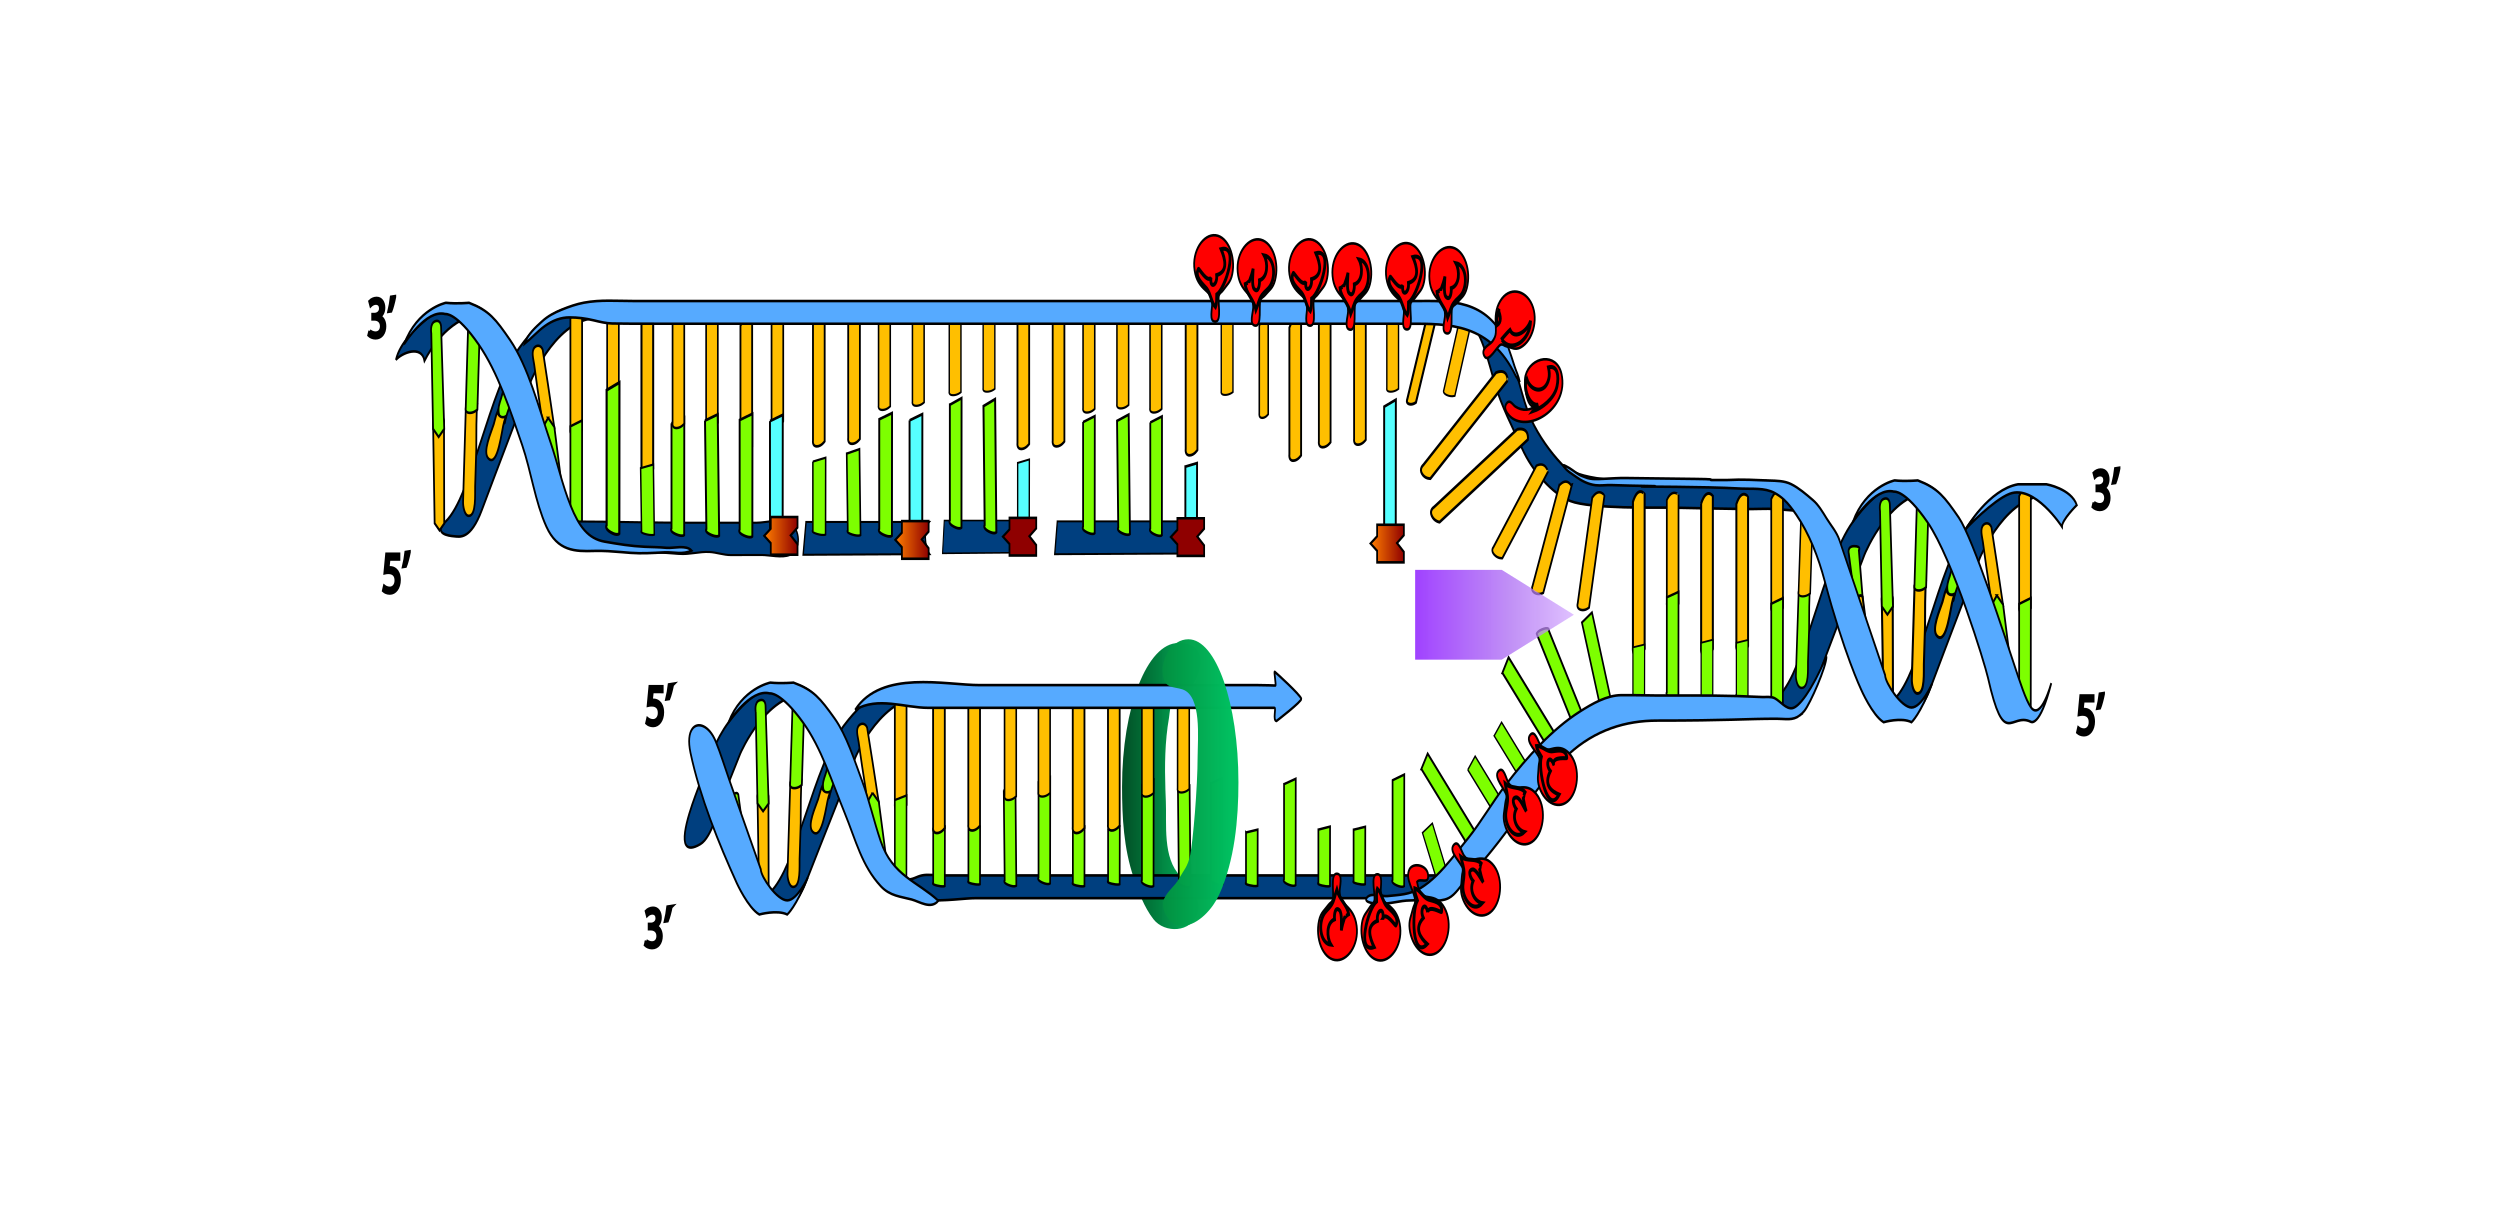 <?xml version="1.0" encoding="UTF-8"?>
<svg width="690.893" height="335.983" xmlns="http://www.w3.org/2000/svg" xmlns:svg="http://www.w3.org/2000/svg">
 <!-- Created with SVG-edit - http://svg-edit.googlecode.com/ -->
 <title>dna replication</title>
 <defs>
  <linearGradient y2="0" x2="1" y1="0" x1="0" id="svg_460">
   <stop offset="0" stop-color="#024f26"/>
   <stop offset="0.991" stop-opacity="0.996" stop-color="#00bf5f"/>
  </linearGradient>
  <linearGradient y2="0" x2="1" y1="0" x1="0" id="svg_923">
   <stop offset="0" stop-opacity="0.984" stop-color="#028e3f"/>
   <stop offset="0.893" stop-opacity="0.996" stop-color="#00bf5f"/>
   <stop offset="0.991" stop-opacity="0.996" stop-color="#00bf5f"/>
  </linearGradient>
  <radialGradient spreadMethod="pad" id="svg_927">
   <stop offset="0" stop-opacity="0.996" stop-color="#3f007f"/>
   <stop offset="1" stop-opacity="0.996" stop-color="#aa56ff"/>
  </radialGradient>
  <linearGradient y2="0" x2="1" y1="0" x1="0" spreadMethod="pad" id="svg_933">
   <stop offset="0" stop-color="#7f00ff"/>
   <stop offset="0.6" stop-opacity="0.992" stop-color="#aa68f2"/>
   <stop offset="0.995" stop-opacity="0.996" stop-color="#d4aaff"/>
  </linearGradient>
 </defs>
 <g>
  <title>Layer 1</title>
  <path id="svg_43" d="m322.068,218.23c0.034,1.05 0.075,2.098 0.12,3.145c0.27,6.271 -0.951,15.795 4.041,20.748c2.657,2.636 5.964,6.23 4.718,10.24c-1.688,5.434 -9.108,5.655 -12.202,1.644c-2.576,-3.34 -4.106,-7.554 -5.429,-11.413c-2.779,-8.109 -3.228,-16.741 -3.228,-25.194c0,-21.923 6.96,-39.695 15.546,-39.698c7.382,-0.001 7.078,5.863 4.487,10.664c-0.532,0.985 -1.215,2.506 -2.125,3.239c-1.19,0.96 -2.353,0.32 -3.248,0.999c-1.456,1.106 -1.404,4.166 -1.683,5.755c-1.15,6.56 -1.213,13.235 -0.996,19.87z" fill="url(#svg_460)"/>
  <g transform="matrix(1,0,0,1,0,0) matrix(1,0,0,1,0,0) matrix(1,0,0,1,0,0) matrix(1,0,0,1,0,0) matrix(1,0,0,1,0,0) matrix(1,0,0,1,0,0) matrix(1,0,0,1,0,0) " stroke="null" id="svg_230"/>
  <g id="svg_386">
   <path id="svg_463" d="m416.307,123.425c0.043,1.42 0.095,2.838 0.151,4.254c0.341,8.482 -1.199,21.365 5.095,28.064c3.35,3.565 7.521,8.427 5.949,13.851c-2.129,7.35 -11.485,7.649 -15.387,2.224c-3.248,-4.518 -5.178,-10.218 -6.846,-15.438c-3.504,-10.968 -4.07,-22.645 -4.07,-34.078c0,-29.654 8.777,-53.693 19.603,-53.696c9.308,-0.002 8.925,7.931 5.658,14.425c-0.671,1.333 -1.532,3.39 -2.679,4.381c-1.5,1.299 -2.967,0.433 -4.096,1.351c-1.836,1.496 -1.771,5.635 -2.122,7.785c-1.45,8.873 -1.53,17.902 -1.256,26.877z" fill="url(#XMLID_9_)"/>
   <path id="svg_464" d="m444.086,123.99c0,14.087 -1.453,29.437 -7.547,42.344c-2.436,5.157 -8.078,11.384 -14.207,11.751c-5.451,0.326 -8.219,-5.319 -7.426,-10.095c0.555,-3.347 1.459,-6.426 4.334,-8.534c3.578,-2.622 4.977,-3.481 5.977,-8.17c1,-4.689 2.885,-24.911 2.889,-37.109c0.001,-6.298 1.721,-22.643 -5.967,-25.047c-3.506,-1.096 -7.018,-0.175 -7.691,-5.625c-0.729,-5.897 3.523,-13.211 10.037,-13.21c10.825,0.001 19.601,24.04 19.601,53.695z" fill="url(#XMLID_10_)"/>
  </g>
  <linearGradient transform="translate(27.95,10.545) " id="svg_919" x1="0.521" y1="0.16" x2="0.492" y2="0.857">
   <stop offset="0" stop-color="#015353"/>
   <stop offset="0.11" stop-color="#014F4E"/>
   <stop offset="0.243" stop-color="#01443F"/>
   <stop offset="0.388" stop-color="#003327"/>
   <stop offset="0.494" stop-color="#002210"/>
   <stop offset="0.675" stop-color="#003429"/>
   <stop offset="1" stop-color="#015353"/>
  </linearGradient>
  <defs transform="translate(27.95,10.545) ">
   <linearGradient id="svg_718" spreadMethod="pad">
    <stop offset="0" stop-color="#FF7F00"/>
    <stop offset="1" stop-color="#8F0000"/>
   </linearGradient>
  </defs>
  <linearGradient transform="translate(27.95,10.545) " id="svg_918" x1="0.524" y1="0.159" x2="0.477" y2="0.857">
   <stop offset="0" stop-color="#006B33"/>
   <stop offset="0.045" stop-color="#00622F"/>
   <stop offset="0.236" stop-color="#003F1E"/>
   <stop offset="0.392" stop-color="#002A14"/>
   <stop offset="0.494" stop-color="#002210"/>
   <stop offset="0.599" stop-color="#002813"/>
   <stop offset="0.734" stop-color="#00381A"/>
   <stop offset="0.884" stop-color="#005227"/>
   <stop offset="1" stop-color="#006B33"/>
  </linearGradient>
  <linearGradient transform="translate(27.95,10.545) " id="svg_917" x1="0.502" y1="0.197" x2="0.488" y2="0.862">
   <stop offset="0" stop-color="#006B33"/>
   <stop offset="0.017" stop-color="#007530"/>
   <stop offset="0.094" stop-color="#009F21"/>
   <stop offset="0.174" stop-color="#00C215"/>
   <stop offset="0.254" stop-color="#00DD0C"/>
   <stop offset="0.335" stop-color="#00F005"/>
   <stop offset="0.418" stop-color="#00FB01"/>
   <stop offset="0.506" stop-color="#00FF00"/>
   <stop offset="1" stop-color="#006B33"/>
  </linearGradient>
  <radialGradient transform="translate(27.95,10.545) " id="svg_787" cx="350.823" cy="147.579" r="6.611" gradientUnits="userSpaceOnUse">
   <stop offset="0" stop-color="#FF7F00"/>
   <stop offset="1" stop-color="#8F0000"/>
  </radialGradient>
  <radialGradient transform="translate(27.95,10.545) " id="svg_916" cx="368.413" cy="152.175" r="6.61" gradientUnits="userSpaceOnUse">
   <stop offset="0" stop-color="#FF7F00"/>
   <stop offset="1" stop-color="#8F0000"/>
  </radialGradient>
  <radialGradient transform="translate(27.95,10.545) " id="svg_781" cx="290.639" cy="147.488" r="6.61" gradientUnits="userSpaceOnUse">
   <stop offset="0" stop-color="#FF7F00"/>
   <stop offset="1" stop-color="#8F0000"/>
  </radialGradient>
  <linearGradient transform="translate(27.95,10.545) " id="svg_915" x1="0.526" y1="0.045" x2="0.49" y2="0.973">
   <stop offset="0" stop-color="#015353"/>
   <stop offset="0.067" stop-color="#045D5F"/>
   <stop offset="0.19" stop-color="#0A7881"/>
   <stop offset="0.354" stop-color="#15A3B6"/>
   <stop offset="0.506" stop-color="#20D0ED"/>
   <stop offset="0.582" stop-color="#1AB9D1"/>
   <stop offset="0.782" stop-color="#0D828E"/>
   <stop offset="0.926" stop-color="#046063"/>
   <stop offset="1" stop-color="#015353"/>
  </linearGradient>
  <g transform="matrix(0.771,0,0,1.122,-17.89,-59.599) " id="svg_921" stroke="null">
   <title transform="translate(96.988,36.591) ">Layer 1</title>
   <path fill="#FFBF00" stroke-width="0.569" d="m474.583,133.361l0,21.622c0,0 -0.243,1.075 1.036,1.075c1.281,0 2.165,-0.917 2.165,-0.917l0,-22.918c0,0 -1.74,-1.397 -3.201,1.138z" id="svg_914" stroke="#000000"/>
   <path fill="#FFBF00" stroke-width="0.683" d="m485.374,133.824l0,31.213c0,0 -0.319,1.551 1.358,1.551c1.679,0 2.837,-1.324 2.837,-1.324l0,-33.083c0,0 -2.281,-2.016 -4.195,1.643l0,0z" id="svg_913" stroke="#000000"/>
   <path fill="#003f7f" stroke-width="0.626" d="m299.201,272.934c-4.53,2.872 1.092,3.354 3.056,3.458c1.92,0.102 5.895,0.952 9.942,-6.201c4.729,-8.354 17.686,-30.652 17.686,-30.652s9.801,-15.939 25.995,-14.713c0,0 -12.564,-9.11 -30.202,7.032c-10.776,9.864 -17.058,35.106 -26.477,41.076z" id="svg_912" stroke="#000000"/>
   <path fill="#FFBF00" stroke-width="0.626" d="m343.948,224.98l0,26.208c0,0 -0.32,1.303 1.357,1.303s2.837,-1.111 2.837,-1.111l0,-27.779c0.001,-0.001 -2.281,-1.694 -4.194,1.379z" id="svg_911" stroke="#000000"/>
   <path fill="#FFBF00" stroke-width="0.626" d="m334.181,250.557c-0.252,-0.077 -0.575,-2.554 -0.633,-2.809c-0.467,-2.071 -0.934,-4.142 -1.4,-6.213c-0.428,-1.899 -0.79,-3.781 -1.178,-5.665c-0.261,-1.277 -1.223,-3.242 0.268,-4.169c0.757,-0.471 2.08,-0.52 2.771,0.604c0,0 3.793,16.355 4.229,18.616l-1.481,0.418c-0.001,0.002 -2.574,-0.781 -2.576,-0.782z" id="svg_910" stroke="#000000"/>
   <path fill="#FFBF00" stroke-width="0.626" d="m306.47,245.892c0,0 -0.992,22.292 -0.994,22.356c-0.051,1.132 0.549,3.308 2.035,3.327c2.748,0.035 2.219,-5.278 2.293,-6.928c0.137,-2.936 0.271,-5.871 0.406,-8.806c0.038,-0.83 -0.082,-10.987 0.514,-11.156l-4.254,1.207z" id="svg_909" stroke="#000000"/>
   <path fill="#003f7f" stroke-width="0.626" d="m269.122,261.261c0.736,0.831 2.307,0.914 5.129,-0.236c4.166,-1.697 6.588,-9.005 8.684,-12.624c1.869,-3.227 3.74,-6.453 5.613,-9.678c0,0 9.801,-15.939 25.996,-14.713c0,0 -12.564,-9.11 -30.203,7.033c-4.538,4.153 -7.557,9.839 -10.358,15.229c-1.126,2.169 -7.201,12.35 -4.861,14.989z" id="svg_908" stroke="#000000"/>
   <path fill="#7DFF00" stroke-width="0.568" d="m343.948,250.175l0,18.389l0,1.511c0,0 -0.8,0.504 1.357,1.071c2.158,0.567 2.797,0.189 2.797,0.189l0.04,-22.293l-4.194,1.133z" id="svg_907" stroke="#000000"/>
   <path fill="#7DFF00" stroke-width="0.626" d="m335.957,248.429l2.237,2.146l3.196,16.705c0,0 -2.077,3.985 -3.676,2.452c-1.599,-1.532 -0.879,-2.222 -0.879,-2.222l-2.655,-16.953l1.777,-2.128z" id="svg_906" stroke="#000000"/>
   <path fill="#7DFF00" stroke-width="0.626" d="m307.39,224.506l-0.963,21.613c0,0 -0.368,1.061 1.309,1.13c1.677,0.068 2.875,-0.8 2.875,-0.8l1.02,-22.908c-0.001,-0.001 -2.218,-1.491 -4.241,0.965z" id="svg_905" stroke="#000000"/>
   <path fill="#FFBF00" stroke-width="0.626" d="m298.636,249.199l0.086,24.196l-1.687,1.618l-1.75,-1.679l-0.56,-23.679c0,0 -0.337,-1.686 1.758,-1.686c2.096,0 2.153,1.23 2.153,1.23z" id="svg_904" stroke="#000000"/>
   <path fill="#7DFF00" stroke-width="0.626" d="m294.087,228.505c0,0 -0.64,-2.452 1.438,-2.912c2.078,-0.46 2.078,1.379 2.078,1.379l1.119,24.062l-1.998,1.916l-1.998,-1.916l-0.639,-22.529z" id="svg_903" stroke="#000000"/>
   <path fill="#7DFF00" stroke-width="0.626" d="m287.841,248.829l2.875,14.481l-3.021,-0.935l-1.918,-3.065l-0.715,-9.824c0,0.001 2.086,-1.811 2.779,-0.657z" id="svg_902" stroke="#000000"/>
   <path fill="#7DFF00" stroke-width="0.626" d="m322.749,236.839c1.235,-0.637 2.639,0.244 2.541,2.125c-0.201,3.87 -3.898,6.803 -4.813,10.515c-0.236,0.961 -2.086,-1.705 -2.155,-1.969c-0.388,-1.494 0.117,-2.345 0.777,-3.69c0.979,-1.992 1.447,-4.196 2.685,-6.073c0.283,-0.431 0.618,-0.73 0.965,-0.908z" id="svg_901" stroke="#000000"/>
   <path fill="#FFBF00" stroke-width="0.626" d="m320.171,249.39c-0.812,1.757 -2.195,10.86 -5.578,8.656c-2.34,-1.523 1.111,-6.434 1.877,-8.126c0.434,-0.962 0.756,-2.089 1.323,-2.969c0.257,1.305 2.073,1.647 3.143,1.024c-0.289,0.457 -0.54,0.93 -0.765,1.415z" id="svg_900" stroke="#000000"/>
   <path fill="#56aaff" stroke-width="0.626" d="m271.284,232.705c-1.053,1.051 -1.46,2.981 -0.587,5.824c3.364,10.949 10.252,22.504 16.572,32.072c0.003,0.004 4.05,6.131 8.098,7.766c0,0 6.392,-1.227 10.014,0c0,0 3.246,-1.947 7.363,-9.133c0,0 -3.74,5.66 -7.363,5.66c-3.622,0 -9.482,-5.824 -9.482,-7.663c-3.746,-7.303 -7.492,-14.606 -11.239,-21.91c-1.625,-3.168 -3.087,-6.514 -4.911,-9.574c-2.33,-3.91 -6.51,-4.993 -8.465,-3.042z" id="svg_899" stroke="#000000"/>
   <path fill="#003f7f" stroke-width="0.639" d="m182.912,181.597c-4.53,2.995 1.092,3.498 3.056,3.606c1.92,0.106 5.895,0.992 9.942,-6.465c4.729,-8.711 17.686,-31.962 17.686,-31.962s9.801,-16.621 25.995,-15.342c0,0 -12.564,-9.5 -30.202,7.333c-10.776,10.284 -17.058,36.604 -26.477,42.83z" id="svg_898" stroke="#000000"/>
   <path fill="#FFBF00" stroke-width="0.639" d="m227.659,131.593l0,27.328c0,0 -0.32,1.358 1.357,1.358s2.837,-1.159 2.837,-1.159l0,-28.965c0.001,0 -2.282,-1.765 -4.194,1.438z" id="svg_897" stroke="#000000"/>
   <path fill="#FFBF00" stroke-width="0.639" d="m217.892,158.264c-0.252,-0.081 -0.575,-2.663 -0.633,-2.929c-0.467,-2.16 -0.934,-4.319 -1.4,-6.479c-0.428,-1.98 -0.79,-3.942 -1.178,-5.907c-0.261,-1.331 -1.223,-3.38 0.268,-4.347c0.757,-0.491 2.08,-0.542 2.771,0.63c0,0 3.793,17.054 4.229,19.412l-1.481,0.436c-0.001,0.001 -2.574,-0.816 -2.576,-0.816z" id="svg_896" stroke="#000000"/>
   <path fill="#FFBF00" stroke-width="0.639" d="m190.181,153.399c0,0 -0.992,23.245 -0.994,23.311c-0.051,1.181 0.549,3.45 2.035,3.47c2.748,0.037 2.219,-5.504 2.293,-7.224c0.137,-3.061 0.271,-6.122 0.406,-9.183c0.038,-0.866 -0.082,-11.457 0.514,-11.633l-4.254,1.259z" id="svg_895" stroke="#000000"/>
   <path fill="#003f7f" stroke-width="0.639" d="m165.133,141.739c2.086,-1.71 9.19,-3.74 10.231,0.232c5.231,-7.04 13.947,-12.094 22.891,-11.388c-0.731,-0.058 -2.02,-1.142 -2.74,-1.428c-2.478,-0.982 -5.181,-1.354 -7.835,-1.213c-4.236,0.226 -8.29,1.787 -11.897,3.958c-3.57,2.149 -9.235,5.64 -10.65,9.839z" id="svg_894" stroke="#000000"/>
   <path fill="#7DFF00" stroke-width="0.639" d="m227.659,158.122l0,23.333l0,1.917c0,0 -0.8,0.64 1.357,1.358c2.158,0.719 2.797,0.24 2.797,0.24l0.04,-28.286l-4.194,1.438z" id="svg_893" stroke="#000000"/>
   <path fill="#7DFF00" stroke-width="0.639" d="m219.668,156.045l2.237,2.237l3.196,17.419c0,0 -2.077,4.155 -3.676,2.557s-0.879,-2.317 -0.879,-2.317l-2.655,-17.677l1.777,-2.219z" id="svg_892" stroke="#000000"/>
   <path fill="#7DFF00" stroke-width="0.639" d="m191.101,131.099l-0.963,22.536c0,0 -0.368,1.106 1.309,1.178c1.677,0.071 2.875,-0.834 2.875,-0.834l1.02,-23.887c-0.001,0 -2.218,-1.553 -4.241,1.007z" id="svg_891" stroke="#000000"/>
   <path fill="#FFBF00" stroke-width="0.639" d="m182.347,156.847l0.086,25.229l-1.687,1.687l-1.75,-1.75l-0.56,-24.69c0,0 -0.337,-1.758 1.758,-1.758c2.096,0 2.153,1.282 2.153,1.282z" id="svg_890" stroke="#000000"/>
   <path fill="#7DFF00" stroke-width="0.639" d="m177.798,135.269c0,0 -0.64,-2.557 1.438,-3.037c2.078,-0.479 2.078,1.438 2.078,1.438l1.119,25.09l-1.998,1.998l-1.998,-1.998l-0.639,-23.491z" id="svg_889" stroke="#000000"/>
   <path fill="#7DFF00" stroke-width="0.639" d="m206.46,143.959c1.235,-0.664 2.639,0.255 2.541,2.216c-0.201,4.035 -3.898,7.093 -4.813,10.964c-0.236,1.002 -2.086,-1.778 -2.155,-2.053c-0.388,-1.558 0.117,-2.445 0.777,-3.848c0.979,-2.077 1.447,-4.375 2.685,-6.332c0.283,-0.449 0.618,-0.761 0.965,-0.947z" id="svg_888" stroke="#000000"/>
   <path fill="#FFBF00" stroke-width="0.639" d="m203.882,157.047c-0.812,1.832 -2.195,11.324 -5.578,9.025c-2.34,-1.588 1.111,-6.709 1.877,-8.474c0.434,-1.003 0.756,-2.179 1.323,-3.096c0.257,1.361 2.073,1.717 3.143,1.068c-0.289,0.478 -0.54,0.971 -0.765,1.477z" id="svg_887" stroke="#000000"/>
   <path fill="#FFBF00" stroke-width="0.656" d="m327.232,132.226l0,28.782c0,0 -0.32,1.431 1.358,1.431c1.678,0 2.836,-1.221 2.836,-1.221l0,-30.507c0,0 -2.281,-1.859 -4.194,1.515z" id="svg_886" stroke="#000000"/>
   <path fill="#FFBF00" stroke-width="0.664" d="m314.607,132.124l0,29.477c0,0 -0.32,1.465 1.358,1.465c1.678,0 2.836,-1.25 2.836,-1.25l0,-31.244c0,0 -2.281,-1.904 -4.194,1.552z" id="svg_885" stroke="#000000"/>
   <path fill="#FFBF00" stroke-width="0.616" d="m299.758,131.258l0,25.398c0,0 -0.32,1.263 1.358,1.263c1.678,0 2.836,-1.076 2.836,-1.076l0,-26.923c0,0 -2.281,-1.641 -4.194,1.338z" id="svg_884" stroke="#000000"/>
   <path fill="#FFBF00" stroke-width="0.553" d="m350.258,131.625l0,20.435c0,0 -0.32,1.016 1.358,1.016c1.678,0 2.836,-0.866 2.836,-0.866l0,-21.66c0,-0.001 -2.281,-1.321 -4.194,1.075z" id="svg_883" stroke="#000000"/>
   <path fill="#FFBF00" stroke-width="0.569" d="m338.112,131.404l0,21.622c0,0 -0.32,1.074 1.358,1.074c1.678,0 2.836,-0.916 2.836,-0.916l0,-22.918c0.001,0 -2.281,-1.397 -4.194,1.138z" id="svg_882" stroke="#000000"/>
   <path fill="#FFBF00" stroke-width="0.664" d="m288.611,133.403l0,29.477c0,0 -0.319,1.466 1.358,1.466c1.678,0 2.836,-1.25 2.836,-1.25l0,-31.245c0,0 -2.281,-1.904 -4.194,1.552z" id="svg_881" stroke="#000000"/>
   <path fill="#FFBF00" stroke-width="0.601" d="m276.305,132.9l0,24.138c0,0 -0.32,1.2 1.358,1.2c1.678,0 2.836,-1.023 2.836,-1.023l0,-25.585c0.001,0 -2.281,-1.56 -4.194,1.27z" id="svg_880" stroke="#000000"/>
   <path fill="#003f7f" stroke-width="0.392" d="m361.667,181.326l-0.616,8.086l26.918,-0.163c-1.083,-1.638 -1.319,-6.414 -0.107,-7.923l-26.195,0z" id="svg_879" stroke="#000000"/>
   <path fill="#56ffff" stroke-width="0.685" d="m448.087,168.056l0,14.154l0,1.164c0,0 -0.8,0.388 1.358,0.824c2.157,0.437 2.797,0.145 2.797,0.145l0.039,-17.158l-4.194,0.871z" id="svg_878" stroke="#000000"/>
   <path fill="#003f7f" stroke-width="0.482" d="m402.196,181.539l-0.933,8.086l46.368,-0.163c-1.641,-1.638 -1.999,-6.414 -0.161,-7.924l-45.274,0l0,0.001z" id="svg_877" stroke="#000000"/>
   <path fill="#003f7f" stroke-width="0.639" d="m539.647,274.341c0.005,-0.003 7.604,-4.7 7.604,-4.7l-6.166,-0.893l-35.957,0l-95.887,0c-9.588,0 -19.176,0 -28.764,0c-6.687,0 -13.374,0 -20.061,0c-2.177,0 -4.63,-0.32 -6.785,0c-2.028,0.301 -3.314,1.137 -5.504,0.974c-2.527,-0.189 -4.851,-1.749 -7.458,-1.181c4.806,8.958 23.888,5.8 32.442,5.8c13.917,0 27.833,0 41.749,0c30.565,0 61.129,0 91.695,0c8.017,0 16.033,0 24.051,0c1.858,0 7.389,1.021 9.041,0z" id="svg_876" stroke="#000000"/>
   <path fill="#7DFF00" stroke-width="0.63" d="m561.726,218.856l15.056,16.954l1.237,1.394c0,0 -0.185,0.995 1.893,0.085c2.077,-0.91 2.246,-1.683 2.246,-1.683l-18.223,-20.58l-2.209,3.83z" id="svg_875" stroke="#000000"/>
   <path fill="#7DFF00" stroke-width="0.452" d="m558.769,234.36l7.752,8.728l0.637,0.718c0,0 -0.385,0.77 1.467,-0.394c1.852,-1.164 2.171,-1.768 2.171,-1.768l-9.367,-10.608l-2.66,3.324z" id="svg_874" stroke="#000000"/>
   <path fill="#7DFF00" stroke-width="0.46" d="m549.316,242.727l8.025,9.037l0.659,0.743c0,0 -0.378,0.777 1.483,-0.376c1.86,-1.154 2.173,-1.765 2.173,-1.765l-9.698,-10.982l-2.642,3.343z" id="svg_873" stroke="#000000"/>
   <path fill="#7DFF00" stroke-width="0.615" d="m532.681,242.526l14.36,16.171l1.181,1.329c0,0 -0.205,0.975 1.852,0.04c2.056,-0.935 2.238,-1.691 2.238,-1.691l-17.38,-19.631l-2.251,3.782z" id="svg_872" stroke="#000000"/>
   <path fill="#7DFF00" stroke-width="0.447" d="m533.07,258.239l4.615,10.438l0.38,0.858c0,0 -0.604,0.61 1.511,0.059c2.115,-0.55 2.605,-1.023 2.605,-1.023l-5.559,-12.671l-3.552,2.339z" id="svg_871" stroke="#000000"/>
   <path fill="#003f7f" stroke-width="0.639" d="m702.2,225.341c-4.53,2.995 1.092,3.498 3.056,3.606c1.92,0.106 5.895,0.992 9.942,-6.465c4.729,-8.711 17.686,-31.962 17.686,-31.962s9.801,-16.621 25.995,-15.342c0,0 -12.564,-9.5 -30.202,7.333c-10.777,10.284 -17.058,36.604 -26.477,42.83z" id="svg_870" stroke="#000000"/>
   <path fill="#FFBF00" stroke-width="0.639" d="m746.947,175.338l0,27.328c0,0 -0.32,1.358 1.357,1.358s2.837,-1.159 2.837,-1.159l0,-28.966c0,0 -2.282,-1.765 -4.194,1.439z" id="svg_869" stroke="#000000"/>
   <path fill="#FFBF00" stroke-width="0.639" d="m737.179,202.008c-0.252,-0.081 -0.575,-2.663 -0.633,-2.929c-0.467,-2.16 -0.934,-4.319 -1.4,-6.479c-0.428,-1.98 -0.79,-3.942 -1.178,-5.907c-0.261,-1.331 -1.223,-3.38 0.268,-4.347c0.757,-0.491 2.08,-0.542 2.771,0.63c0,0 3.793,17.054 4.229,19.412l-1.481,0.436c0,0.001 -2.574,-0.816 -2.576,-0.816z" id="svg_868" stroke="#000000"/>
   <path fill="#FFBF00" stroke-width="0.733" d="m709.468,197.143c0,0 -0.992,23.245 -0.994,23.311c-0.051,1.181 0.549,3.45 2.035,3.47c2.748,0.037 2.219,-5.504 2.293,-7.224c0.137,-3.061 0.271,-6.122 0.406,-9.183c0.038,-0.866 -0.082,-11.457 0.514,-11.633l-4.254,1.259z" id="svg_867" stroke="#000000"/>
   <path fill="#003f7f" stroke-width="0.639" d="m667.812,177.484c3.473,-1.099 -1.094,-3.672 -2.319,-4.05c-1.993,-0.615 -4.247,-0.977 -6.339,-0.959c-2.488,0.02 -1.801,-1.483 -4.231,-0.658c-3.364,1.141 -8.032,0.468 -11.505,0.473c-7.708,0.013 -15.417,-0.14 -23.123,-0.306c-15.906,-0.344 -31.635,-0.412 -37.252,-4.501c-4.115,-2.996 -8.155,-6.848 -11.033,-11.076c-3.549,-5.212 -4.822,-13.161 -9.497,-17.492c-1.591,-1.474 -3.939,-2.619 -5.761,-3.946c-1.713,-1.249 -5.357,-1.812 -6.551,-2.851c4.523,3.939 6.475,9.965 8.736,15.309c2.5,5.904 6.363,10.753 9.813,16.099c3.576,5.542 10.986,11.284 17.344,13.003c7.242,1.958 31.705,1.593 35.906,1.619c5.793,0.035 27.084,0.472 32.002,0.313c3.988,-0.129 7.91,0.176 11.886,0.382c0.862,0.044 1.41,-1.196 1.924,-1.359z" id="svg_866" stroke="#000000"/>
   <path fill="#003f7f" stroke-width="0.639" d="m660.863,224.491c-4.53,2.995 1.092,3.497 3.057,3.606c1.92,0.106 5.893,0.992 9.941,-6.465c4.729,-8.712 17.686,-31.962 17.686,-31.962s9.801,-16.62 25.996,-15.342c0,0 -12.564,-9.499 -30.203,7.333c-10.777,10.284 -17.057,36.604 -26.477,42.83z" id="svg_865" stroke="#000000"/>
   <path fill="#7DFF00" stroke-width="0.639" d="m746.947,201.866l0,23.333l0,1.917c0,0 -0.8,0.64 1.357,1.358c2.158,0.719 2.797,0.24 2.797,0.24l0.04,-28.286l-4.194,1.438z" id="svg_864" stroke="#000000"/>
   <path fill="#7DFF00" stroke-width="0.639" d="m738.956,199.789l2.237,2.237l3.196,17.419c0,0 -2.077,4.155 -3.676,2.557s-0.879,-2.317 -0.879,-2.317l-2.655,-17.677l1.777,-2.219z" id="svg_863" stroke="#000000"/>
   <path fill="#56aaff" stroke-width="0.639" d="m727.982,183.275c0,0 8.098,-9.588 18.539,-10.867l10.227,0c0,0 8.83,1.066 10.867,5.114c0,0 -5.326,3.623 -5.326,5.327c0,0 -9.803,-10.441 -18.752,-8.097c-5.949,1.558 -15.555,8.523 -15.555,8.523z" id="svg_862" stroke="#000000"/>
   <path fill="#7DFF00" stroke-width="0.639" d="m710.388,174.843l-0.963,22.536c0,0 -0.368,1.106 1.309,1.178c1.677,0.071 2.875,-0.834 2.875,-0.834l1.02,-23.887c0,0 -2.217,-1.553 -4.241,1.007z" id="svg_861" stroke="#000000"/>
   <path fill="#FFBF00" stroke-width="0.733" d="m701.634,200.591l0.086,25.229l-1.687,1.687l-1.75,-1.75l-0.56,-24.69c0,0 -0.337,-1.758 1.758,-1.758c2.097,0 2.153,1.282 2.153,1.282z" id="svg_860" stroke="#000000"/>
   <path fill="#7DFF00" stroke-width="0.639" d="m697.086,179.013c0,0 -0.64,-2.557 1.438,-3.037c2.078,-0.479 2.078,1.438 2.078,1.438l1.119,25.09l-1.998,1.998l-1.998,-1.998l-0.639,-23.491z" id="svg_859" stroke="#000000"/>
   <path fill="#7DFF00" stroke-width="0.639" d="m685.898,189.561c0,0 -0.799,-1.918 1.918,-1.918s1.678,1.039 1.678,1.039l1.762,15.179l-1.122,1.122l-1.598,-1.598l-2.638,-13.824z" id="svg_858" stroke="#000000"/>
   <path fill="#FFBF00" stroke-width="0.733" d="m690.84,200.206l2.875,15.1l-3.021,-0.974l-1.918,-3.196l-0.715,-10.244c-0.001,-0.001 2.085,-1.889 2.779,-0.686z" id="svg_857" stroke="#000000"/>
   <path fill="#7DFF00" stroke-width="0.639" d="m725.748,187.703c1.235,-0.664 2.639,0.255 2.541,2.216c-0.201,4.035 -3.898,7.093 -4.813,10.964c-0.236,1.002 -2.086,-1.778 -2.155,-2.053c-0.388,-1.558 0.117,-2.445 0.777,-3.848c0.979,-2.077 1.447,-4.375 2.685,-6.332c0.282,-0.449 0.617,-0.761 0.965,-0.947z" id="svg_856" stroke="#000000"/>
   <path fill="#FFBF00" stroke-width="0.733" d="m723.17,200.791c-0.812,1.832 -2.195,11.324 -5.578,9.025c-2.34,-1.588 1.111,-6.709 1.877,-8.474c0.434,-1.003 0.756,-2.179 1.323,-3.096c0.257,1.361 2.073,1.717 3.143,1.068c-0.29,0.478 -0.541,0.971 -0.765,1.477z" id="svg_855" stroke="#000000"/>
   <path fill="#56aaff" stroke-width="0.639" d="m702.093,174.219c0,0 3.941,-0.533 12.039,7.564c8.948,8.948 20.469,34.726 21.629,38.248c5.857,17.792 8.202,8.417 15.34,10.867c0,0 3.247,1.598 7.363,-9.524c0,0 -3.74,9.524 -7.363,5.901c-1.811,-1.811 -3.713,-5.862 -6.285,-11.187c-2.572,-5.324 -14.383,-30.363 -19.496,-35.478c-5.114,-5.114 -7.459,-7.244 -14.703,-9.162c0,0 -4.336,0.287 -8.311,0c0,0 -10.279,1.474 -14.967,10.211c0.001,0.001 7.723,-8.718 14.754,-7.44z" id="svg_854" stroke="#000000"/>
   <path fill="#7DFF00" stroke-width="0.603" d="m667.918,198.752c0,0 -0.991,20.667 -0.994,20.726c-0.051,1.051 0.55,3.067 2.035,3.085c2.748,0.032 2.219,-4.894 2.294,-6.423c0.136,-2.721 0.271,-5.442 0.405,-8.164c0.039,-0.77 -0.082,-10.186 0.514,-10.343l-4.254,1.119z" id="svg_853" stroke="#000000"/>
   <path fill="#FFBF00" stroke-width="0.548" d="m668.838,178.925l-0.963,20.037c0,0 -0.367,0.984 1.309,1.048c1.678,0.063 2.875,-0.742 2.875,-0.742l1.02,-21.238c-0.001,0 -2.218,-1.381 -4.241,0.895z" id="svg_852" stroke="#000000"/>
   <path fill="#FFBF00" stroke-width="0.63" d="m658.092,176.05l0,26.556c0,0 -0.319,1.32 1.359,1.32c1.678,0 2.836,-1.126 2.836,-1.126l0,-28.148c0,0 -2.281,-1.715 -4.195,1.398z" id="svg_851" stroke="#000000"/>
   <path fill="#7DFF00" stroke-width="0.63" d="m658.092,201.829l0,22.674l0,1.864c0,0 -0.799,0.621 1.359,1.32c2.156,0.699 2.796,0.233 2.796,0.233l0.04,-27.488l-4.195,1.397z" id="svg_850" stroke="#000000"/>
   <path fill="#FFBF00" stroke-width="0.72" d="m645.587,177.282l0,34.658c0,0 -0.319,1.723 1.358,1.723s2.836,-1.469 2.836,-1.469l0,-36.735c0,-0.001 -2.281,-2.24 -4.194,1.823z" id="svg_849" stroke="#000000"/>
   <path fill="#7DFF00" stroke-width="0.452" d="m645.587,211.458l0,11.673l0,0.96c0,0 -0.799,0.319 1.358,0.679s2.797,0.12 2.797,0.12l0.039,-14.152l-4.194,0.72z" id="svg_848" stroke="#000000"/>
   <path fill="#FFBF00" stroke-width="0.729" d="m632.962,177.159l0,35.495c0,0 -0.319,1.765 1.358,1.765s2.836,-1.505 2.836,-1.505l0,-37.623c0,0 -2.281,-2.293 -4.194,1.868z" id="svg_847" stroke="#000000"/>
   <path fill="#7DFF00" stroke-width="0.46" d="m632.962,211.438l0,12.085l0,0.994c0,0 -0.799,0.331 1.358,0.704c2.157,0.372 2.797,0.124 2.797,0.124l0.039,-14.651l-4.194,0.744z" id="svg_846" stroke="#000000"/>
   <path fill="#FFBF00" stroke-width="0.615" d="m620.656,176.291l0,25.33c0,0 -0.319,1.259 1.359,1.259c1.678,0 2.836,-1.074 2.836,-1.074l0,-26.849c0,0.001 -2.281,-1.636 -4.195,1.334z" id="svg_845" stroke="#000000"/>
   <path fill="#7DFF00" stroke-width="0.615" d="m620.656,200.241l0,21.627l0,1.778c0,0 -0.799,0.593 1.359,1.259c2.156,0.667 2.796,0.222 2.796,0.222l0.04,-26.219l-4.195,1.333z" id="svg_844" stroke="#000000"/>
   <path fill="#FFBF00" stroke-width="0.733" d="m608.51,176.731l0,35.909c0,0 -0.319,1.785 1.358,1.785s2.837,-1.522 2.837,-1.522l0,-38.062c0.001,0 -2.281,-2.32 -4.195,1.89z" id="svg_843" stroke="#000000"/>
   <path fill="#7DFF00" stroke-width="0.447" d="m608.51,212.569l0,11.413l0,0.938c0,0 -0.799,0.313 1.358,0.665c2.158,0.352 2.797,0.117 2.797,0.117l0.04,-13.836l-4.195,0.703z" id="svg_842" stroke="#000000"/>
   <path fill="#FFBF00" stroke-width="0.63" d="m593.921,175.714l-5.21,26.04c0,0 -0.572,1.232 1.072,1.561c1.646,0.33 3.003,-0.547 3.003,-0.547l5.522,-27.601c0,-0.001 -1.901,-2.131 -4.387,0.547z" id="svg_841" stroke="#000000"/>
   <path fill="#7DFF00" stroke-width="0.599" d="m590.22,206.446l6.195,19.528l0.51,1.605c0,0 -0.592,0.777 1.656,0.726c2.248,-0.051 2.729,-0.646 2.729,-0.646l-7.474,-23.687l-3.616,2.474z" id="svg_840" stroke="#000000"/>
   <path fill="#FFBF00" stroke-width="0.63" d="m582.093,172.676l-9.565,24.773c0,0 -0.773,1.116 0.792,1.721c1.565,0.604 3.052,-0.029 3.052,-0.029l10.139,-26.259c-0.001,0.001 -1.511,-2.421 -4.418,-0.206z" id="svg_839" stroke="#000000"/>
   <path fill="#7DFF00" stroke-width="0.63" d="m590.785,229.614l-11.471,-19.558l-0.943,-1.607c0,0 0.375,-0.94 -1.84,-0.452s-2.529,1.214 -2.529,1.214l13.871,23.73l2.912,-3.327z" id="svg_838" stroke="#000000"/>
   <path fill="#56aaff" stroke-width="0.639" d="m668.324,229.334c0.539,-0.28 1.08,-0.642 1.627,-1.107c2.164,-1.838 8.021,-11.072 7.928,-13.399c-5.511,8.72 -9.889,12.417 -12.221,12.717c-2.257,0.291 -4.294,-1.705 -6.346,-2.451c-1.324,-0.481 -3.195,-0.246 -4.572,-0.294c-11.412,-0.396 -22.834,-0.403 -34.252,-0.365c-5.41,0.018 -10.857,-0.136 -16.241,-0.091c-5.095,0.042 -10.259,2.061 -14.853,4.083c-9.841,4.331 -18.604,10.965 -26.58,18.095c-4.611,4.122 -8.634,8.94 -13.291,12.98c-2.042,1.771 -4.094,3.53 -6.166,5.264c-3.372,2.817 -6.924,5.408 -11,7.11c-3.942,1.646 -7.735,1.648 -11.919,1.959c-1.882,0.139 -5.758,-0.983 -7.288,0.375c-1.534,1.362 3.638,1.492 4.288,1.514c3.772,0.129 7.529,-0.823 11.313,-0.823c2.002,0 4.068,-0.231 6.02,-0.223c1.68,0.008 3.176,0.399 4.859,0.211c1.012,-0.112 1.878,-0.229 2.861,-0.577c2.457,-0.869 4.158,-2.946 6.172,-4.461c2.146,-1.614 4.318,-3.179 6.406,-4.87c3.773,-3.057 7.369,-6.319 10.91,-9.639c6.191,-5.806 12.256,-11.902 19.475,-16.451c9.552,-6.018 20.532,-8.282 31.726,-8.282c25.405,0.001 32.002,-0.458 42.857,-0.456c3.194,0.001 5.728,0.511 8.287,-0.819z" id="svg_837" stroke="#000000"/>
   <path fill="#56aaff" stroke-width="0.639" d="m659.279,174.535c1.176,0.439 2.299,0.98 3.354,1.643c1.617,1.019 3.09,2.383 4.434,3.731c4.58,4.591 7.883,10.345 10.203,16.364c6.818,17.686 12.998,26.635 12.998,26.635s4.049,6.393 8.098,8.097c0,0 6.392,-1.279 10.014,0c0,0 3.246,-2.031 7.363,-9.523c0,0 -3.74,5.901 -7.363,5.901c-3.622,0 -9.482,-6.073 -9.482,-7.99c0,0 -16.299,-33.133 -16.3,-33.134c-1.065,-2.165 -2.995,-3.585 -4.6,-5.38c-1.511,-1.69 -2.996,-3.427 -4.978,-4.587c-2.496,-1.463 -5.02,-2.973 -7.77,-3.915c-2.489,-0.852 -5.227,-0.831 -7.871,-0.898c-4.878,-0.124 -9.757,-0.338 -14.635,-0.135c-0.284,0.012 -0.568,0.008 -0.854,0.01c-12.41,0.082 1.381,-0.162 -11.029,-0.271c-8.316,-0.074 -16.631,-0.149 -24.947,-0.223c-2.504,-0.022 -5.006,0.112 -7.508,0.183c-2.338,0.066 -4.772,0.266 -7.038,-0.389c-0.728,-0.21 -1.478,-0.345 -2.188,-0.638c-1.535,-0.634 -2.916,-1.492 -4.504,-2.01c-0.318,-0.104 -0.951,-0.377 -1.232,-0.297c1.219,1.432 3.016,2.008 4.631,2.829c2.174,1.105 4.557,1.881 6.992,2.091c1.895,0.164 3.805,-0.075 5.692,-0.029c4.398,0.105 8.799,0.175 13.199,0.223c8.802,0.096 -8.606,0.107 0.196,0.147c3.344,0.015 6.688,0.034 10.032,0.064c7.692,0.069 15.39,0.14 23.077,0.428c3.723,0.138 8.452,-0.259 12.016,1.073z" id="svg_836" stroke="#000000"/>
   <path fill="#7DFF00" stroke-width="0.615" d="m522.359,245.298l0,22.673l0,1.864c0,0 -0.799,0.621 1.357,1.32c2.158,0.699 2.797,0.232 2.797,0.232l0.04,-27.488l-4.194,1.399z" id="svg_835" stroke="#000000"/>
   <path fill="#7DFF00" stroke-width="0.615" d="m508.386,257.48l0,11.673l0,0.96c0,0 -0.8,0.319 1.357,0.68c2.158,0.359 2.797,0.119 2.797,0.119l0.04,-14.151l-4.194,0.719z" id="svg_834" stroke="#000000"/>
   <path fill="#7DFF00" stroke-width="0.615" d="m495.761,257.46l0,12.086l0,0.993c0,0 -0.8,0.33 1.357,0.703c2.158,0.372 2.797,0.124 2.797,0.124l0.04,-14.651l-4.194,0.745z" id="svg_833" stroke="#000000"/>
   <path fill="#7DFF00" stroke-width="0.615" d="m483.455,246.264l0,21.628l0,1.777c0,0 -0.799,0.592 1.359,1.259c2.157,0.667 2.797,0.222 2.797,0.222l0.039,-26.219l-4.195,1.333z" id="svg_832" stroke="#000000"/>
   <path fill="#7DFF00" stroke-width="0.615" d="m469.817,258.164l0,11.413l0,0.938c0,0 -0.8,0.313 1.358,0.664c2.157,0.353 2.797,0.117 2.797,0.117l0.039,-13.836l-4.194,0.704z" id="svg_831" stroke="#000000"/>
   <path fill="#7DFF00" stroke-width="0.615" d="m445.426,247.976l0.304,20.485l0.024,1.684c0,0 -0.79,0.573 1.376,1.173c2.168,0.599 2.8,0.168 2.8,0.168l-0.327,-24.835l-4.177,1.325z" id="svg_830" stroke="#000000"/>
   <path fill="#7DFF00" stroke-width="0.615" d="m457.244,246.05l0,21.627l0,1.777c0,0 -0.799,0.593 1.357,1.26c2.158,0.666 2.797,0.222 2.797,0.222l0.041,-26.219l-4.195,1.333z" id="svg_829" stroke="#000000"/>
   <path fill="#7DFF00" stroke-width="0.615" d="m432.519,246.475l0,21.628l0,1.777c0,0 -0.799,0.592 1.358,1.259c2.157,0.667 2.796,0.223 2.796,0.223l0.041,-26.22l-4.195,1.333z" id="svg_828" stroke="#000000"/>
   <path fill="#7DFF00" stroke-width="0.615" d="m382.998,247.762l0.303,20.485l0.024,1.685c0,0 -0.791,0.573 1.376,1.172c2.167,0.6 2.799,0.169 2.799,0.169l-0.327,-24.835l-4.175,1.324z" id="svg_827" stroke="#000000"/>
   <path fill="#7DFF00" stroke-width="0.615" d="m395.454,245.836l0,21.627l0,1.778c0,0 -0.799,0.592 1.358,1.258c2.157,0.667 2.796,0.223 2.796,0.223l0.04,-26.219l-4.194,1.333z" id="svg_826" stroke="#000000"/>
   <path fill="#7DFF00" stroke-width="0.615" d="m420.384,257.481l0,11.672l0,0.96c0,0 -0.799,0.319 1.358,0.68c2.157,0.36 2.796,0.119 2.796,0.119l0.04,-14.15l-4.194,0.719z" id="svg_825" stroke="#000000"/>
   <path fill="#7DFF00" stroke-width="0.615" d="m407.759,257.46l0,12.086l0,0.993c0,0 -0.799,0.331 1.358,0.703c2.157,0.372 2.796,0.124 2.796,0.124l0.04,-14.651l-4.194,0.745z" id="svg_824" stroke="#000000"/>
   <path fill="#FFBF00" stroke-width="0.656" d="m400.532,132.865l0,28.782c0,0 -0.319,1.431 1.358,1.431c1.678,0 2.837,-1.22 2.837,-1.22l0,-30.508c0,0 -2.281,-1.859 -4.195,1.515z" id="svg_823" stroke="#000000"/>
   <path fill="#FFBF00" stroke-width="0.664" d="m387.907,132.763l0,29.477c0,0 -0.319,1.465 1.358,1.465c1.678,0 2.837,-1.25 2.837,-1.25l0,-31.243c0,0 -2.281,-1.904 -4.195,1.551z" id="svg_822" stroke="#000000"/>
   <path fill="#FFBF00" stroke-width="0.504" d="m375.602,131.759l0,17.004c0,0 -0.32,0.845 1.358,0.845c1.678,0 2.836,-0.721 2.836,-0.721l0,-18.024c0.001,0 -2.281,-1.098 -4.194,0.896z" id="svg_821" stroke="#000000"/>
   <path fill="#FFBF00" stroke-width="0.519" d="m363.456,131.575l0,17.992c0,0 -0.32,0.894 1.358,0.894c1.678,0 2.836,-0.763 2.836,-0.763l0,-19.07c0.001,0 -2.281,-1.162 -4.194,0.947z" id="svg_820" stroke="#000000"/>
   <path fill="#FFBF00" stroke-width="0.72" d="m534.626,131.411l-6.997,20.021c0,0 -0.589,0.946 0.675,1.206c1.265,0.26 2.436,-0.41 2.436,-0.41l7.417,-21.22c0,-0.001 -1.267,-1.648 -3.531,0.404z" id="svg_819" stroke="#000000"/>
   <path fill="#FFBF00" stroke-width="0.729" d="m567.016,158.866l-29.86,19.19c0,0 -1.656,0.685 -0.75,2.096c0.908,1.412 2.801,1.573 2.801,1.573l31.649,-20.34c0,0 0.696,-3.159 -3.84,-2.519z" id="svg_818" stroke="#000000"/>
   <path fill="#FFBF00" stroke-width="0.615" d="m573.922,167.824l-15.437,20.083c0,0 -1.021,0.804 0.31,1.826c1.33,1.023 2.904,0.878 2.904,0.878l16.361,-21.288c0,0.001 -0.811,-2.687 -4.138,-1.499z" id="svg_817" stroke="#000000"/>
   <path fill="#FFBF00" stroke-width="0.683" d="m448.209,132.506l0,31.213c0,0 -0.319,1.551 1.358,1.551c1.679,0 2.837,-1.324 2.837,-1.324l0,-33.083c0,0 -2.281,-2.016 -4.195,1.643z" id="svg_816" stroke="#000000"/>
   <path fill="#FFBF00" stroke-width="0.553" d="m423.558,132.264l0,20.436c0,0 -0.32,1.016 1.358,1.016s2.836,-0.866 2.836,-0.866l0,-21.66c0.001,-0.001 -2.281,-1.322 -4.194,1.074z" id="svg_815" stroke="#000000"/>
   <path fill="#FFBF00" stroke-width="0.569" d="m411.412,132.043l0,21.622c0,0 -0.32,1.075 1.358,1.075c1.678,0 2.836,-0.917 2.836,-0.917l0,-22.918c0.001,0 -2.281,-1.397 -4.194,1.138z" id="svg_814" stroke="#000000"/>
   <path fill="#FFBF00" stroke-width="0.504" d="m460.951,132.546l0,17.004c0,0 -0.319,0.845 1.358,0.845c1.679,0 2.837,-0.721 2.837,-0.721l0,-18.023c0,0 -2.281,-1.099 -4.195,0.895z" id="svg_813" stroke="#000000"/>
   <path fill="#FFBF00" stroke-width="0.569" d="m435.424,132.043l0,21.622c0,0 -0.319,1.075 1.358,1.075c1.679,0 2.837,-0.917 2.837,-0.917l0,-22.918c0,0 -2.281,-1.397 -4.195,1.138z" id="svg_812" stroke="#000000"/>
   <path fill="#FFBF00" stroke-width="0.656" d="m508.564,132.439l0,28.782c0,0 -0.32,1.431 1.357,1.431c1.679,0 2.838,-1.22 2.838,-1.22l0,-30.508c0,0 -2.282,-1.859 -4.195,1.515z" id="svg_811" stroke="#000000"/>
   <path fill="#FFBF00" stroke-width="0.664" d="m495.939,132.337l0,29.477c0,0 -0.32,1.465 1.357,1.465c1.679,0 2.838,-1.25 2.838,-1.25l0,-31.244c0,0 -2.282,-1.903 -4.195,1.552z" id="svg_810" stroke="#000000"/>
   <path fill="#FFBF00" stroke-width="0.504" d="m520.297,131.759l0,17.004c0,0 -0.32,0.845 1.358,0.845c1.678,0 2.837,-0.721 2.837,-0.721l0,-18.024c0,0 -2.282,-1.098 -4.195,0.896z" id="svg_809" stroke="#000000"/>
   <path fill="#FFBF00" stroke-width="0.504" d="m546.01,133.027l-5.28,16.164c0,0 -0.566,0.705 1.028,1.226s2.921,0.196 2.921,0.196l5.596,-17.133c0,-0.001 -1.827,-1.754 -4.265,-0.453z" id="svg_808" stroke="#000000"/>
   <path fill="#FFBF00" stroke-width="0.72" d="m559.46,144.895l-26.12,22.778c0,0 -1.509,0.892 -0.406,2.156c1.104,1.265 2.972,1.172 2.972,1.172l27.687,-24.144c-0.001,0.001 0.186,-3.19 -4.133,-1.962z" id="svg_807" stroke="#000000"/>
   <g id="svg_804" stroke="null">
    <path fill="#ff0000" stroke-width="0.639" d="m582.909,145.205c-1.743,-5.406 -11.126,-4.298 -12.916,0.468c-0.812,2.161 0.71,9.448 4.226,7.1c-2.379,1.589 -5.32,1.629 -7.846,0.491c-0.96,-0.434 -2.026,-2.017 -3.271,-0.656c-0.947,1.035 0.141,2.174 1.026,2.844c6.094,4.606 21.653,-1.338 18.781,-10.247z" id="svg_806" stroke="#000000"/>
    <path fill="#ff0000" d="m578.371,146.381c0.239,-0.733 0.223,-1.648 -0.143,-2.79c3.256,-0.61 3.863,2.178 3.052,4.724c-0.99,3.106 -5.529,5.351 -8.517,6.046c0.518,-0.459 1.128,-1.168 1.795,-1.571c-3.093,0.542 -5.617,-4.261 -4.112,-6.344c1.509,3.295 6.664,3.788 7.925,-0.065z" id="svg_805" stroke="null"/>
   </g>
   <g id="svg_801" stroke="null">
    <path fill="#ff0000" stroke-width="0.639" d="m565.986,247.16c-0.729,-0.098 -1.307,-0.42 -2.065,-1.199c-0.839,-0.861 -1.721,-4.367 -3.634,-2.872c-1.93,1.507 2.559,4.56 2.852,5.91c0.176,0.816 -0.289,1.159 -0.398,1.976c-0.258,1.927 -0.979,3.142 -0.208,5.132c1.632,4.221 6.771,6.365 10.507,3.994c3.725,-2.362 4.508,-8.296 0.816,-11.431c-1.898,-1.612 -3.813,-1.764 -6.029,-1.554c-0.759,0.072 -1.335,0.112 -1.841,0.044z" id="svg_803" stroke="#000000"/>
    <path fill="#ff0000" d="m569.828,249.592c-0.264,-0.085 -0.469,-0.026 -0.613,0.178c0.246,1.074 0.571,2.176 1.052,3.182c-0.724,-0.816 -2.364,-3.503 -3.603,-3.43c-1.895,0.112 -0.811,2.097 0.007,2.846c-1.757,2.52 0.506,5.231 2.881,5.686c-2.944,2.033 -6.4,-0.723 -6.638,-3.837c-0.107,-1.411 0.54,-2.475 0.657,-3.819c0.147,-1.703 -0.542,-2.729 -0.846,-4.263c2.202,1.358 5.276,0.554 7.094,2.09c-0.208,0.31 -0.244,0.589 -0.419,0.894" id="svg_802" stroke="null"/>
   </g>
   <g id="svg_798" stroke="null">
    <path fill="#ff0000" stroke-width="0.639" d="m577.623,237.788c-0.734,-0.035 -1.34,-0.307 -2.161,-1.019c-0.909,-0.787 -2.088,-4.204 -3.866,-2.551c-1.794,1.667 2.939,4.325 3.346,5.645c0.246,0.798 -0.188,1.18 -0.227,2.002c-0.093,1.942 -0.707,3.214 0.23,5.131c1.986,4.066 7.289,5.763 10.811,3.082c3.508,-2.673 3.781,-8.651 -0.164,-11.458c-2.029,-1.445 -3.95,-1.431 -6.141,-1.033c-0.749,0.136 -1.32,0.225 -1.828,0.201z" id="svg_800" stroke="#000000"/>
    <path fill="#ff0000" d="m580.009,241.22c-1.506,-2.483 -3.109,0.06 -1.094,1.817c-2.501,3.475 0.383,4.998 3.119,5.806c-4.072,5.397 -7.674,-6.229 -6.336,-9.359c-0.688,-0.828 -1.516,-1.558 -1.748,-2.606c1.736,-0.179 3.536,1.335 5.434,1.304c1.417,-0.024 5.228,-1.001 5.41,1.627c0.019,0.267 -4.759,-0.507 -4.785,1.411z" id="svg_799" stroke="null"/>
   </g>
   <g id="svg_795" stroke="null">
    <path fill="#ff0000" stroke-width="0.639" d="m550.171,264.966c-0.733,-0.046 -1.333,-0.327 -2.146,-1.051c-0.896,-0.801 -2.023,-4.235 -3.826,-2.609c-1.818,1.639 2.873,4.367 3.26,5.694c0.233,0.802 -0.205,1.177 -0.257,1.999c-0.122,1.939 -0.755,3.202 0.153,5.134c1.925,4.095 7.201,5.872 10.762,3.244c3.549,-2.619 3.912,-8.593 0.01,-11.46c-2.008,-1.475 -3.928,-1.49 -6.125,-1.125c-0.75,0.125 -1.323,0.205 -1.831,0.174z" id="svg_797" stroke="#000000"/>
    <path fill="#ff0000" d="m554.174,267.12c-0.27,-0.066 -0.469,0.007 -0.599,0.221c0.321,1.055 0.724,2.13 1.272,3.1c-0.779,-0.764 -2.604,-3.328 -3.836,-3.167c-1.881,0.244 -0.66,2.148 0.209,2.838c-1.575,2.637 0.873,5.183 3.273,5.468c-2.794,2.236 -6.436,-0.27 -6.891,-3.359c-0.207,-1.4 0.363,-2.507 0.386,-3.856c0.028,-1.709 -0.733,-2.685 -1.144,-4.192c2.293,1.201 5.302,0.181 7.224,1.585c-0.186,0.324 -0.202,0.604 -0.356,0.921" id="svg_796" stroke="null"/>
   </g>
   <g id="svg_792" stroke="null">
    <path fill="#ff0000" stroke-width="0.639" d="m533.583,273.807c-1.462,-0.496 -2.103,-2.097 -2.452,-3.478c1.246,-1.106 4.401,0.898 3.932,-1.839c-0.404,-2.352 -5.395,-3.019 -6.661,-1.246c-1.778,2.488 1.987,5.404 2.031,7.814c0.015,0.835 -0.507,1.082 -0.772,1.861c-0.627,1.841 -1.568,2.893 -1.199,4.994c0.785,4.458 5.41,7.556 9.536,5.953c4.11,-1.597 6.028,-7.266 3.014,-11.056c-1.55,-1.95 -3.399,-2.469 -5.615,-2.692c-0.759,-0.075 -1.332,-0.147 -1.814,-0.311z" id="svg_794" stroke="#000000"/>
    <path fill="#ff0000" d="m534.927,277.765c-0.76,-2.803 -3.004,-0.803 -1.555,1.444c-3.365,2.646 -1.016,4.908 1.391,6.442c-5.407,4.059 -5.65,-8.109 -3.498,-10.748c-0.434,-0.985 -1.025,-1.916 -0.959,-2.988c1.719,0.31 3.029,2.263 4.86,2.757c1.368,0.37 5.302,0.485 4.749,3.062c-0.056,0.261 -4.433,-1.805 -4.988,0.031z" id="svg_793" stroke="null"/>
   </g>
   <path fill="#56ffff" stroke-width="0.698" d="m519.34,153.29l0,27.835l0,2.288c0,0 -0.799,0.762 1.357,1.621c2.158,0.858 2.797,0.286 2.797,0.286l0.041,-33.745l-4.195,1.715z" id="svg_791" stroke="#000000"/>
   <path fill="#7DFF00" stroke-width="0.67" d="m423.596,156.784l0.403,24.274l0.033,1.996c0,0 -0.788,0.676 1.382,1.396c2.17,0.719 2.8,0.211 2.8,0.211l-0.449,-29.428l-4.169,1.551z" id="svg_790" stroke="#000000"/>
   <path fill="#7DFF00" stroke-width="0.65" d="m435.513,157.171l0,24.135l0,1.983c0,0 -0.799,0.661 1.357,1.405c2.158,0.744 2.797,0.248 2.797,0.248l0.041,-29.258l-4.195,1.487z" id="svg_789" stroke="#000000"/>
   <path fill="#7DFF00" stroke-width="0.646" d="m411.428,157.08l0,23.802l0,1.956c0,0 -0.799,0.652 1.358,1.386c2.158,0.734 2.797,0.244 2.797,0.244l0.04,-28.854l-4.195,1.466z" id="svg_788" stroke="#000000"/>
   <polygon fill="url(#svg_787)" stroke-width="0.639" points="454.817,183.352 452.355,185.279 454.817,187.467 454.817,190.04 445.228,190.04 445.228,187.207 442.867,185.388 445.228,183.612 445.228,180.771 454.817,180.771 " id="svg_786" stroke="#000000"/>
   <polygon fill="url(#svg_718)" stroke-width="0.639" points="526.406,184.948 523.944,186.876 526.406,189.064 526.406,191.637 516.818,191.637 516.818,188.804 514.457,186.985 516.818,185.208 516.818,182.368 526.406,182.368 " id="svg_785" stroke="#000000"/>
   <path fill="#7DFF00" stroke-width="0.707" d="m375.721,153.15l0.4,27.054l0.033,2.225c0,0 -0.788,0.753 1.382,1.555s2.801,0.236 2.801,0.236l-0.445,-32.799l-4.171,1.729z" id="svg_784" stroke="#000000"/>
   <path fill="#56ffff" stroke-width="0.495" d="m387.97,167.142l0,13.983l0,1.149c0,0 -0.799,0.382 1.358,0.814c2.157,0.431 2.797,0.144 2.797,0.144l0.04,-16.952l-4.195,0.862z" id="svg_783" stroke="#000000"/>
   <path fill="#7DFF00" stroke-width="0.679" d="m363.672,152.805l0,26.312l0,2.162c0,0 -0.799,0.721 1.358,1.532s2.797,0.271 2.797,0.271l0.04,-31.896l-4.195,1.619z" id="svg_782" stroke="#000000"/>
   <polygon fill="url(#svg_781)" stroke-width="0.639" points="394.632,183.26 392.17,185.188 394.632,187.376 394.632,189.949 385.044,189.949 385.044,187.116 382.683,185.297 385.044,183.52 385.044,180.68 394.632,180.68 " id="svg_780" stroke="#000000"/>
   <path fill="#FFBF00" stroke-width="0.656" d="m420.348,227.473l0,28.782c0,0 -0.319,1.431 1.358,1.431c1.678,0 2.837,-1.221 2.837,-1.221l0,-30.507c0.001,0 -2.281,-1.859 -4.195,1.515z" id="svg_779" stroke="#000000"/>
   <path fill="#FFBF00" stroke-width="0.664" d="m407.723,227.371l0,29.477c0,0 -0.319,1.465 1.358,1.465c1.678,0 2.837,-1.249 2.837,-1.249l0,-31.245c0.001,0 -2.281,-1.904 -4.195,1.552z" id="svg_778" stroke="#000000"/>
   <path fill="#FFBF00" stroke-width="0.568" d="m395.418,226.688l0,21.569c0,0 -0.32,1.072 1.358,1.072c1.678,0 2.836,-0.914 2.836,-0.914l0,-22.863c0.001,0 -2.281,-1.393 -4.194,1.136z" id="svg_777" stroke="#000000"/>
   <path fill="#FFBF00" stroke-width="0.581" d="m383.273,226.504l0,22.557c0,0 -0.32,1.121 1.358,1.121c1.678,0 2.836,-0.956 2.836,-0.956l0,-23.909c0,0 -2.281,-1.457 -4.194,1.187z" id="svg_776" stroke="#000000"/>
   <path fill="#FFBF00" stroke-width="0.553" d="m445.293,226.872l0,20.435c0,0 -0.32,1.016 1.357,1.016s2.837,-0.866 2.837,-0.866l0,-21.66c0,-0.001 -2.282,-1.321 -4.194,1.075z" id="svg_775" stroke="#000000"/>
   <path fill="#FFBF00" stroke-width="0.569" d="m432.507,226.651l0,21.622c0,0 -0.319,1.074 1.358,1.074c1.678,0 2.837,-0.916 2.837,-0.916l0,-22.918c0.001,0 -2.281,-1.397 -4.195,1.138z" id="svg_774" stroke="#000000"/>
   <path fill="#7DFF00" stroke-width="0.615" d="m370.322,257.481l0,11.672l0,0.96c0,0 -0.799,0.319 1.358,0.68c2.157,0.36 2.796,0.119 2.796,0.119l0.04,-14.15l-4.194,0.719z" id="svg_773" stroke="#000000"/>
   <path fill="#7DFF00" stroke-width="0.615" d="m357.697,257.46l0,12.086l0,0.993c0,0 -0.799,0.331 1.358,0.703c2.157,0.372 2.796,0.124 2.796,0.124l0.04,-14.651l-4.194,0.745z" id="svg_772" stroke="#000000"/>
   <path fill="#FFBF00" stroke-width="0.656" d="m370.287,227.473l0,28.782c0,0 -0.319,1.431 1.358,1.431c1.678,0 2.837,-1.221 2.837,-1.221l0,-30.507c0,0 -2.282,-1.859 -4.195,1.515z" id="svg_771" stroke="#000000"/>
   <path fill="#FFBF00" stroke-width="0.664" d="m357.662,227.371l0,29.477c0,0 -0.319,1.465 1.358,1.465c1.678,0 2.837,-1.249 2.837,-1.249l0,-31.245c0,0 -2.282,-1.904 -4.195,1.552z" id="svg_770" stroke="#000000"/>
   <path fill="#56aaff" stroke-width="0.639" d="m405.939,221.87c-10.479,0 -20.957,0 -31.436,0c-12.483,0 -35.385,-3.87 -44.777,6.083c8.153,-3.308 17.667,-0.489 26.179,-0.489c4.872,0 9.745,0 14.617,0c6.149,0 12.298,0 18.448,0c7.039,0 14.078,0 21.117,0c7.542,0 62.388,0 69.931,0c0.73,0 -0.713,3.13 0.73,3.241c0,0 9.23,-4.868 8.904,-5.482c-0.584,-1.1 -8.807,-6.235 -9.528,-6.637c-0.38,-0.212 0.632,3.521 0.201,3.388c0,0 -3.489,-0.103 -6.089,-0.103c-7.21,-0.002 -61.085,-0.001 -68.297,-0.001z" id="svg_769" stroke="#000000"/>
   <path fill="#003f7f" stroke-width="0.508" d="m312.122,181.683l-1.037,8.086l45.327,-0.163c-1.823,-1.638 -2.221,-6.414 -0.18,-7.924l-44.11,0l0,0.001z" id="svg_768" stroke="#000000"/>
   <path fill="#7DFF00" stroke-width="0.595" d="m326.702,164.844l0.355,17.471l0.029,1.436c0,0 -0.865,0.483 1.507,1.011c2.372,0.527 3.063,0.165 3.063,0.165l-0.387,-21.181l-4.567,1.098z" id="svg_767" stroke="#000000"/>
   <path fill="#7DFF00" stroke-width="0.691" d="m338.361,156.393l0,24.932l0,2.049c0,0 -0.874,0.683 1.486,1.451c2.36,0.769 3.06,0.256 3.06,0.256l0.043,-30.224l-4.589,1.536z" id="svg_766" stroke="#000000"/>
   <path fill="#7DFF00" stroke-width="0.547" d="m314.569,166.812l0,15.623l0,1.284c0,0 -0.874,0.428 1.486,0.909c2.36,0.482 3.059,0.161 3.059,0.161l0.044,-18.94l-4.589,0.963z" id="svg_765" stroke="#000000"/>
   <path fill="#56ffff" stroke-width="0.692" d="m349.228,156.66l0,24.977l0,2.052c0,0 -0.874,0.684 1.486,1.454c2.36,0.77 3.059,0.256 3.059,0.256l0.044,-30.279l-4.589,1.54z" id="svg_764" stroke="#000000"/>
   <path fill="#003f7f" stroke-width="0.524" d="m238.821,181.61c-4.143,-0.037 -8.288,-0.063 -12.44,-0.063c-2.189,0 -3.59,-0.546 -4,1.5c-0.32,1.599 0.249,3.437 1.744,4.006c1.604,0.61 4.793,0.322 6.552,0.501c5.593,0.568 11.311,1.037 16.936,1.256c6.355,0.249 12.753,0.376 19.075,0.736c3.611,0.206 7.188,-0.598 10.778,-0.468c2.637,0.096 5.062,0.766 7.777,0.759c3.604,-0.009 7.209,-0.017 10.814,-0.025c3.029,-0.007 7.431,0.815 10.322,-0.024c4.088,-1.187 3.793,-6.414 -0.19,-7.923c-2.962,-1.123 -8.533,0 -11.644,0c-8.34,0 -16.681,0 -25.021,0c-10.265,0 -20.476,-0.162 -30.703,-0.255z" id="svg_763" stroke="#000000"/>
   <path fill="#7DFF00" stroke-width="0.706" d="m275.905,156.717l0.461,24.637l0.038,2.025c0,0 -0.862,0.676 1.513,1.434s3.064,0.251 3.064,0.251l-0.516,-29.867l-4.56,1.52z" id="svg_762" stroke="#000000"/>
   <path fill="#7DFF00" stroke-width="0.691" d="m288.327,156.574l0,24.932l0,2.049c0,0 -0.874,0.683 1.486,1.452c2.36,0.769 3.06,0.255 3.06,0.255l0.043,-30.224l-4.589,1.536z" id="svg_761" stroke="#000000"/>
   <path fill="#7DFF00" stroke-width="0.677" d="m263.896,157.382l0,23.929l0,1.967c0,0 -0.874,0.655 1.486,1.393c2.36,0.738 3.06,0.246 3.06,0.246l0.043,-29.008l-4.589,1.473z" id="svg_760" stroke="#000000"/>
   <path fill="#56ffff" stroke-width="0.692" d="m299.194,156.842l0,24.977l0,2.052c0,0 -0.874,0.684 1.486,1.454c2.36,0.771 3.06,0.256 3.06,0.256l0.043,-30.279l-4.589,1.54z" id="svg_759" stroke="#000000"/>
   <path fill="#FFBF00" stroke-width="0.616" d="m264.28,131.897l0,25.398c0,0 -0.32,1.262 1.358,1.262s2.836,-1.076 2.836,-1.076l0,-26.921c0,0 -2.281,-1.641 -4.194,1.337z" id="svg_758" stroke="#000000"/>
   <path fill="#FFBF00" stroke-width="0.731" d="m253.133,132.564l0,35.724c0,0 -0.319,1.776 1.358,1.776c1.678,0 2.837,-1.515 2.837,-1.515l0,-37.866c0,0 -2.282,-2.307 -4.195,1.881z" id="svg_757" stroke="#000000"/>
   <path fill="#FFBF00" stroke-width="0.601" d="m240.827,131.622l0,24.138c0,0 -0.32,1.2 1.358,1.2s2.836,-1.023 2.836,-1.023l0,-25.586c0.001,0 -2.28,-1.559 -4.194,1.271z" id="svg_756" stroke="#000000"/>
   <path fill="#56aaff" stroke-width="0.639" d="m566.084,143.356c-0.773,-1.623 -1.53,-3.345 -2.369,-4.879c-0.107,-0.195 -0.219,-0.385 -0.334,-0.573c-6.967,-11.336 -20.836,-10.641 -32.475,-10.641c-5.326,0 -10.65,0 -15.977,0c0,0 -115.624,0 -115.702,0c-0.104,0 -0.208,0 -0.312,0c-25.97,0 -51.94,0 -77.911,0c-17.364,0 -34.728,0 -52.091,0c-6.192,0 -12.384,0 -18.577,0c-6.003,0 -11.854,-0.355 -17.829,0.41c-2.691,0.345 -5.359,0.991 -7.975,1.723c-2.446,0.684 -4.977,1.565 -7.122,2.938c-1.967,1.258 -5.259,3.189 -6.146,5.455c2.412,-1.32 4.696,-3.115 7.235,-4.365c2.815,-1.386 5.767,-2.125 8.883,-2.125c2.895,0 5.775,0.252 8.613,0.719c2.197,0.362 4.439,0.75 6.665,0.78c5.002,0.067 10.024,0.059 15.043,0.059c8.761,0 17.522,0 26.285,0c4.872,0 74.947,0 79.819,0c6.149,0 12.299,0 18.448,0c7.04,0 14.079,0 21.118,0c7.542,0 15.084,0 22.626,0c7.657,0 15.314,0 22.972,0c7.386,0 14.771,0 22.157,0c6.728,0 33.27,0 39.997,0c5.68,0 11.359,0 17.04,0c14.538,0 29.251,-0.108 38.405,12.942c0.21,0.299 1.33,1.265 1.378,1.465c-0.327,-1.394 -1.253,-2.627 -1.864,-3.908z" id="svg_755" stroke="#000000"/>
   <path fill="#7DFF00" stroke-width="0.537" d="m252.831,168.436l0.308,14.255l0.025,1.172c0,0 -0.866,0.396 1.504,0.82c2.37,0.423 3.063,0.126 3.063,0.126l-0.33,-17.282l-4.57,0.909z" id="svg_754" stroke="#000000"/>
   <path fill="#7DFF00" stroke-width="0.767" d="m240.643,149.216l0,30.708l0,2.524c0,0 -0.874,0.841 1.486,1.788s3.06,0.316 3.06,0.316l0.043,-37.228l-4.589,1.892z" id="svg_753" stroke="#000000"/>
   <g id="svg_749" stroke="null">
    <path fill="#ff0000" stroke-width="0.639" d="m559.359,135.147c-0.103,0.728 -0.43,1.304 -1.215,2.057c-0.867,0.832 -4.381,1.687 -2.9,3.611c1.492,1.941 4.579,-2.523 5.932,-2.806c0.818,-0.17 1.157,0.297 1.973,0.413c1.926,0.273 3.134,1.003 5.131,0.249c4.232,-1.6 6.416,-6.722 4.074,-10.477c-2.334,-3.742 -8.261,-4.571 -11.424,-0.904c-1.627,1.887 -1.793,3.8 -1.6,6.018c0.064,0.758 0.101,1.334 0.029,1.839z" id="svg_752" stroke="#000000"/>
    <path fill="#ff0000" d="m561.247,136.823c1.084,-0.821 2.087,-1.715 3.194,-2.438c1.691,2.663 6.525,0.074 7.369,-2.26c-0.095,4.877 -6.865,8.1 -10.244,4.698" id="svg_751" stroke="null"/>
    <path fill="#ff0000" d="m560.607,129.153c-0.658,1.269 -1.118,2.709 -0.894,4.129c1.836,-0.91 1.351,-2.207 0.574,-3.81" id="svg_750" stroke="null"/>
   </g>
   <g id="svg_746" stroke="null">
    <path fill="#ff0000" stroke-width="0.639" d="m540.416,128.417c0.476,0.561 0.689,1.188 0.73,2.274c0.046,1.201 -1.648,4.395 0.773,4.567c2.442,0.174 1.155,-5.099 1.843,-6.298c0.416,-0.724 0.99,-0.667 1.618,-1.2c1.482,-1.258 2.832,-1.676 3.594,-3.67c1.615,-4.228 -0.762,-9.261 -5.125,-10.005c-4.348,-0.741 -8.904,3.139 -8.264,7.939c0.329,2.469 1.648,3.864 3.436,5.193c0.611,0.456 1.065,0.812 1.395,1.2z" id="svg_748" stroke="#000000"/>
    <path fill="#ff0000" d="m539.193,124.038c0.139,0.241 0.33,0.333 0.574,0.279c0.537,-0.962 1.033,-1.998 1.352,-3.066c-0.01,1.091 -0.592,4.185 0.377,4.96c1.48,1.186 2.006,-1.014 1.9,-2.118c2.992,-0.693 3.13,-4.223 1.67,-6.15c3.549,0.463 4.268,4.824 2.357,7.294c-0.865,1.12 -2.059,1.477 -3.047,2.396c-1.25,1.165 -1.426,2.39 -2.228,3.731c-0.725,-2.484 -3.546,-3.945 -3.866,-6.304c0.361,-0.091 0.576,-0.274 0.91,-0.382" id="svg_747" stroke="null"/>
   </g>
   <g id="svg_743" stroke="null">
    <path fill="#ff0000" stroke-width="0.639" d="m525.498,127.58c0.521,0.517 0.789,1.125 0.922,2.204c0.148,1.193 -1.266,4.52 1.161,4.484c2.448,-0.036 0.716,-5.18 1.298,-6.433c0.353,-0.757 0.93,-0.75 1.51,-1.334c1.37,-1.38 2.678,-1.913 3.267,-3.964c1.249,-4.35 -1.55,-9.162 -5.96,-9.53c-4.396,-0.367 -8.604,3.888 -7.557,8.616c0.539,2.432 1.975,3.709 3.867,4.881c0.647,0.401 1.13,0.717 1.492,1.076z" id="svg_745" stroke="#000000"/>
    <path fill="#ff0000" d="m526.025,123.432c-0.546,2.852 2.348,2.038 2.029,-0.617c4.186,-0.904 3.064,-3.966 1.574,-6.399c6.64,-1.278 1.523,9.766 -1.566,11.193c-0.044,1.076 0.082,2.172 -0.447,3.106c-1.41,-1.031 -1.731,-3.361 -3.161,-4.608c-1.068,-0.932 -4.552,-2.76 -2.927,-4.833c0.165,-0.21 3.195,3.566 4.498,2.158z" id="svg_744" stroke="null"/>
   </g>
   <path fill="#56aaff" stroke-width="0.639" d="m246.328,189.131c0.963,0.056 1.92,0.111 2.865,0.161c4.036,0.213 8.072,0.022 12.106,-0.117c3.328,-0.114 6.638,0.635 9.811,-0.44c-1.978,-1.495 -6.544,-0.522 -8.98,-0.682c-2.596,-0.17 -5.183,-0.177 -7.807,-0.257c-4.87,-0.148 -9.586,-0.679 -14.381,-1.263c-5.967,-0.727 -9.189,-3.749 -12.216,-8.891c-2.935,-4.985 -4.689,-10.533 -7.248,-15.701c-4.021,-8.125 -7.934,-18.56 -14.447,-25.075c-5.114,-5.114 -7.459,-7.244 -14.703,-9.162c0,0 -4.336,0.287 -8.311,0c0,0 -10.279,1.474 -14.967,10.211c0,0 7.723,-8.72 14.754,-7.441c0,0 3.941,-0.533 12.04,7.564c6.774,6.774 11.308,16.194 15.517,24.676c3.247,6.542 4.633,13.958 8.687,20.11c3.989,6.053 10.295,6.157 17.078,5.996c3.305,-0.077 6.793,0.115 10.202,0.311z" id="svg_742" stroke="#000000"/>
   <path fill="#56aaff" stroke-width="0.626" d="m299.095,223.907c0,0 3.941,-0.511 12.039,7.254c6.465,6.2 10.218,14.427 14.733,22.014c4.111,6.907 6.195,13.155 13.052,18.224c3.29,2.433 7.204,2.555 11.052,3.271c2.875,0.535 6.922,2.515 9.578,0.312c-7.314,-4.696 -16.476,-6.116 -20.709,-14.738c-2.364,-4.816 -4.062,-10.009 -6.604,-14.721c-2.775,-5.144 -5.634,-11.381 -9.914,-15.486c-5.114,-4.905 -7.459,-6.947 -14.703,-8.787c0,0 -4.336,0.275 -8.311,0c0,0 -10.279,1.414 -14.967,9.792c0,0.002 7.723,-8.361 14.754,-7.135z" id="svg_741" stroke="#000000"/>
   <g id="svg_738" stroke="null">
    <path d="m254.828,284.886c0.356,0.213 1.168,0.57 2.052,0.57c1.596,0 2.109,-1.012 2.095,-1.795c-0.014,-1.297 -1.183,-1.853 -2.394,-1.853l-0.698,0l0,-0.94l0.698,0c0.912,0 2.066,-0.47 2.066,-1.568c0,-0.741 -0.47,-1.396 -1.625,-1.396c-0.741,0 -1.453,0.328 -1.852,0.613l-0.342,-0.912c0.499,-0.356 1.439,-0.712 2.437,-0.712c1.824,0 2.65,1.083 2.65,2.209c0,0.969 -0.584,1.781 -1.71,2.194l0,0.029c1.14,0.213 2.066,1.068 2.066,2.365c0,1.482 -1.168,2.779 -3.377,2.779c-1.041,0 -1.952,-0.328 -2.408,-0.627l0.342,-0.956z" id="svg_740" stroke="null"/>
    <path d="m263.806,276.45c-0.328,1.197 -0.94,2.736 -1.325,3.391l-0.798,0.086c0.299,-0.841 0.684,-2.309 0.841,-3.335l1.282,-0.142z" id="svg_739" stroke="null"/>
   </g>
   <g id="svg_734" stroke="null">
    <g id="svg_735" stroke="null">
     <path d="m260.568,223.383l-3.534,0l-0.356,2.351c0.214,-0.028 0.414,-0.057 0.755,-0.057c0.727,0 1.425,0.157 1.995,0.499c0.727,0.399 1.325,1.211 1.325,2.408c0,1.81 -1.439,3.164 -3.448,3.164c-1.012,0 -1.853,-0.285 -2.309,-0.57l0.313,-0.955c0.385,0.228 1.14,0.513 1.995,0.513c1.168,0 2.194,-0.77 2.18,-2.023c0,-1.226 -0.813,-2.066 -2.651,-2.066c-0.542,0 -0.955,0.043 -1.296,0.1l0.598,-4.417l4.432,0l0,1.053l0.001,0z" id="svg_737" stroke="null"/>
     <path d="m264.315,221.73c-0.328,1.197 -0.94,2.736 -1.325,3.391l-0.798,0.086c0.299,-0.841 0.684,-2.309 0.841,-3.335l1.282,-0.142z" id="svg_736" stroke="null"/>
    </g>
   </g>
   <g id="svg_731" stroke="null">
    <path d="m155.733,134.682c0.356,0.213 1.169,0.57 2.052,0.57c1.596,0 2.109,-1.012 2.096,-1.795c-0.015,-1.297 -1.184,-1.853 -2.395,-1.853l-0.698,0l0,-0.94l0.698,0c0.912,0 2.066,-0.47 2.066,-1.568c0,-0.741 -0.471,-1.396 -1.625,-1.396c-0.74,0 -1.453,0.328 -1.852,0.613l-0.343,-0.912c0.499,-0.356 1.439,-0.712 2.437,-0.712c1.824,0 2.65,1.083 2.65,2.209c0,0.969 -0.584,1.781 -1.709,2.194l0,0.029c1.14,0.213 2.065,1.068 2.065,2.365c0,1.482 -1.169,2.779 -3.377,2.779c-1.04,0 -1.952,-0.328 -2.408,-0.627l0.343,-0.956z" id="svg_733" stroke="null"/>
    <path d="m164.711,126.246c-0.328,1.197 -0.94,2.736 -1.325,3.391l-0.798,0.086c0.299,-0.841 0.684,-2.309 0.84,-3.335l1.283,-0.142z" id="svg_732" stroke="null"/>
   </g>
   <g id="svg_727" stroke="null">
    <g id="svg_728" stroke="null">
     <path d="m166.195,190.755l-3.533,0l-0.357,2.351c0.215,-0.028 0.414,-0.057 0.756,-0.057c0.727,0 1.426,0.157 1.995,0.499c0.727,0.399 1.325,1.211 1.325,2.408c0,1.81 -1.439,3.164 -3.448,3.164c-1.013,0 -1.853,-0.285 -2.309,-0.57l0.313,-0.955c0.385,0.228 1.14,0.513 1.995,0.513c1.169,0 2.194,-0.77 2.181,-2.023c0,-1.226 -0.813,-2.066 -2.651,-2.066c-0.542,0 -0.954,0.043 -1.296,0.1l0.598,-4.417l4.432,0l0,1.053l-0.001,0z" id="svg_730" stroke="null"/>
     <path d="m169.943,189.102c-0.328,1.197 -0.94,2.736 -1.325,3.391l-0.798,0.086c0.299,-0.841 0.684,-2.309 0.84,-3.335l1.283,-0.142z" id="svg_729" stroke="null"/>
    </g>
   </g>
   <g id="svg_724" stroke="null">
    <path d="m773.763,176.952c0.356,0.213 1.169,0.57 2.052,0.57c1.596,0 2.109,-1.012 2.096,-1.795c-0.015,-1.297 -1.184,-1.853 -2.395,-1.853l-0.698,0l0,-0.94l0.698,0c0.912,0 2.066,-0.47 2.066,-1.568c0,-0.741 -0.471,-1.396 -1.625,-1.396c-0.74,0 -1.453,0.328 -1.852,0.613l-0.343,-0.912c0.499,-0.356 1.439,-0.712 2.437,-0.712c1.824,0 2.65,1.083 2.65,2.209c0,0.969 -0.584,1.781 -1.709,2.194l0,0.029c1.14,0.213 2.065,1.068 2.065,2.365c0,1.482 -1.169,2.779 -3.377,2.779c-1.04,0 -1.952,-0.328 -2.408,-0.627l0.343,-0.956z" id="svg_726" stroke="null"/>
    <path d="m782.741,168.516c-0.328,1.197 -0.94,2.736 -1.325,3.391l-0.798,0.086c0.299,-0.841 0.684,-2.309 0.84,-3.335l1.283,-0.142z" id="svg_725" stroke="null"/>
   </g>
   <g id="svg_720" stroke="null">
    <g id="svg_721" stroke="null">
     <path d="m773.452,225.661l-3.533,0l-0.357,2.351c0.215,-0.028 0.414,-0.057 0.756,-0.057c0.727,0 1.426,0.157 1.995,0.499c0.727,0.399 1.325,1.211 1.325,2.408c0,1.81 -1.439,3.164 -3.448,3.164c-1.013,0 -1.853,-0.285 -2.309,-0.57l0.313,-0.955c0.385,0.228 1.14,0.513 1.995,0.513c1.169,0 2.194,-0.77 2.181,-2.023c0,-1.226 -0.813,-2.066 -2.651,-2.066c-0.542,0 -0.954,0.043 -1.296,0.1l0.598,-4.417l4.432,0l0,1.053l-0.001,0z" id="svg_723" stroke="null"/>
     <path d="m777.2,224.008c-0.328,1.197 -0.94,2.736 -1.325,3.391l-0.798,0.086c0.299,-0.841 0.684,-2.309 0.84,-3.335l1.283,-0.142z" id="svg_722" stroke="null"/>
    </g>
   </g>
   <polygon fill="url(#svg_718)" stroke-width="0.639" points="356.07,184.054 353.608,185.981 356.07,188.169 356.07,190.742 346.481,190.742 346.481,187.909 344.12,186.09 346.481,184.314 346.481,181.473 356.07,181.473 " stroke="#000000" id="svg_719"/>
   <polygon fill="url(#svg_718)" stroke-width="0.639" points="309.07,183.054 306.608,184.981 309.07,187.169 309.07,189.742 299.481,189.742 299.481,186.909 297.12,185.09 299.481,183.314 299.481,180.473 309.07,180.473 " id="svg_717" stroke="#000000"/>
   <g stroke="null" id="svg_714">
    <path fill="#ff0000" stroke-width="0.639" d="m471.671,126.489c0.476,0.561 0.689,1.188 0.73,2.274c0.046,1.201 -1.648,4.395 0.773,4.567c2.442,0.174 1.155,-5.099 1.843,-6.298c0.416,-0.724 0.99,-0.667 1.618,-1.2c1.482,-1.258 2.832,-1.676 3.594,-3.67c1.615,-4.228 -0.762,-9.261 -5.125,-10.005c-4.348,-0.741 -8.904,3.139 -8.264,7.939c0.329,2.469 1.648,3.864 3.436,5.193c0.611,0.456 1.065,0.812 1.395,1.2z" stroke="#000000" id="svg_716"/>
    <path fill="#ff0000" d="m470.448,122.11c0.139,0.241 0.33,0.333 0.574,0.279c0.537,-0.962 1.033,-1.998 1.352,-3.066c-0.01,1.091 -0.592,4.185 0.377,4.96c1.48,1.186 2.006,-1.014 1.9,-2.118c2.992,-0.693 3.13,-4.223 1.67,-6.15c3.549,0.463 4.268,4.824 2.357,7.294c-0.865,1.12 -2.059,1.477 -3.047,2.396c-1.25,1.165 -1.426,2.39 -2.228,3.731c-0.725,-2.484 -3.546,-3.945 -3.866,-6.304c0.361,-0.091 0.576,-0.274 0.91,-0.382" stroke="null" id="svg_715"/>
   </g>
   <g stroke="null" id="svg_711">
    <path fill="#ff0000" stroke-width="0.639" d="m456.753,125.652c0.521,0.517 0.789,1.125 0.922,2.204c0.148,1.193 -1.266,4.52 1.161,4.484c2.448,-0.036 0.716,-5.18 1.298,-6.433c0.353,-0.757 0.93,-0.75 1.51,-1.334c1.37,-1.38 2.678,-1.913 3.267,-3.964c1.249,-4.35 -1.55,-9.162 -5.96,-9.53c-4.396,-0.367 -8.604,3.888 -7.557,8.616c0.539,2.432 1.975,3.709 3.867,4.881c0.647,0.401 1.13,0.717 1.492,1.076z" stroke="#000000" id="svg_713"/>
    <path fill="#ff0000" d="m457.28,121.504c-0.546,2.852 2.348,2.038 2.029,-0.617c4.186,-0.904 3.064,-3.966 1.574,-6.399c6.64,-1.278 1.523,9.766 -1.566,11.193c-0.044,1.076 0.082,2.172 -0.447,3.106c-1.41,-1.031 -1.731,-3.361 -3.161,-4.608c-1.068,-0.932 -4.552,-2.76 -2.927,-4.833c0.165,-0.21 3.195,3.566 4.498,2.158z" stroke="null" id="svg_712"/>
   </g>
   <g stroke="null" id="svg_708">
    <path fill="#ff0000" stroke-width="0.639" d="m505.671,127.489c0.476,0.561 0.689,1.188 0.73,2.274c0.046,1.201 -1.648,4.395 0.773,4.567c2.442,0.174 1.155,-5.099 1.843,-6.298c0.416,-0.724 0.99,-0.667 1.618,-1.2c1.482,-1.258 2.832,-1.676 3.594,-3.67c1.615,-4.228 -0.762,-9.261 -5.125,-10.005c-4.348,-0.741 -8.904,3.139 -8.264,7.939c0.329,2.469 1.648,3.864 3.436,5.193c0.611,0.456 1.065,0.812 1.395,1.2z" stroke="#000000" id="svg_710"/>
    <path fill="#ff0000" d="m504.448,123.11c0.139,0.241 0.33,0.333 0.574,0.279c0.537,-0.962 1.033,-1.998 1.352,-3.066c-0.01,1.091 -0.592,4.185 0.377,4.96c1.48,1.186 2.006,-1.014 1.9,-2.118c2.992,-0.693 3.13,-4.223 1.67,-6.15c3.549,0.463 4.268,4.824 2.357,7.294c-0.865,1.12 -2.059,1.477 -3.047,2.396c-1.25,1.165 -1.426,2.39 -2.228,3.731c-0.725,-2.484 -3.546,-3.945 -3.866,-6.304c0.361,-0.091 0.576,-0.274 0.91,-0.382" stroke="null" id="svg_709"/>
   </g>
   <g stroke="null" id="svg_705">
    <path fill="#ff0000" stroke-width="0.639" d="m490.753,126.652c0.521,0.517 0.789,1.125 0.922,2.204c0.148,1.193 -1.266,4.52 1.161,4.484c2.448,-0.036 0.716,-5.18 1.298,-6.433c0.353,-0.757 0.93,-0.75 1.51,-1.334c1.37,-1.38 2.678,-1.913 3.267,-3.964c1.249,-4.35 -1.55,-9.162 -5.96,-9.53c-4.396,-0.367 -8.604,3.888 -7.557,8.616c0.539,2.432 1.975,3.709 3.867,4.881c0.647,0.401 1.13,0.717 1.492,1.076z" stroke="#000000" id="svg_707"/>
    <path fill="#ff0000" d="m491.28,122.504c-0.546,2.852 2.348,2.038 2.029,-0.617c4.186,-0.904 3.064,-3.966 1.574,-6.399c6.64,-1.278 1.523,9.766 -1.566,11.193c-0.044,1.076 0.082,2.172 -0.447,3.106c-1.41,-1.031 -1.731,-3.361 -3.161,-4.608c-1.068,-0.932 -4.552,-2.76 -2.927,-4.833c0.165,-0.21 3.195,3.566 4.498,2.158z" stroke="null" id="svg_706"/>
   </g>
   <g id="svg_698" transform="rotate(176.583 510.095,279.108) ">
    <g stroke="null" id="svg_702">
     <path fill="#ff0000" stroke-width="0.639" d="m515.671,283.489c0.476,0.561 0.689,1.188 0.73,2.274c0.046,1.201 -1.648,4.395 0.773,4.567c2.442,0.174 1.155,-5.099 1.843,-6.298c0.416,-0.724 0.99,-0.667 1.618,-1.2c1.482,-1.258 2.832,-1.676 3.594,-3.67c1.615,-4.228 -0.762,-9.261 -5.125,-10.005c-4.348,-0.741 -8.904,3.139 -8.264,7.939c0.329,2.469 1.648,3.864 3.436,5.193c0.611,0.456 1.065,0.812 1.395,1.2z" stroke="#000000" id="svg_704"/>
     <path fill="#ff0000" d="m514.448,279.11c0.139,0.241 0.33,0.333 0.574,0.279c0.537,-0.962 1.033,-1.998 1.352,-3.066c-0.01,1.091 -0.592,4.185 0.377,4.96c1.48,1.186 2.006,-1.014 1.9,-2.118c2.992,-0.693 3.13,-4.223 1.67,-6.15c3.549,0.463 4.268,4.824 2.357,7.294c-0.865,1.12 -2.059,1.477 -3.047,2.396c-1.25,1.165 -1.426,2.39 -2.228,3.731c-0.725,-2.484 -3.546,-3.945 -3.866,-6.304c0.361,-0.091 0.576,-0.274 0.91,-0.382" stroke="null" id="svg_703"/>
    </g>
    <g stroke="null" id="svg_699">
     <path fill="#ff0000" stroke-width="0.639" d="m500.753,282.652c0.521,0.517 0.789,1.125 0.922,2.204c0.148,1.193 -1.266,4.52 1.161,4.484c2.448,-0.036 0.716,-5.18 1.298,-6.433c0.353,-0.757 0.93,-0.75 1.51,-1.334c1.37,-1.38 2.678,-1.913 3.267,-3.964c1.249,-4.35 -1.55,-9.162 -5.96,-9.53c-4.396,-0.367 -8.604,3.888 -7.557,8.616c0.539,2.432 1.975,3.709 3.867,4.881c0.647,0.401 1.13,0.717 1.492,1.076z" stroke="#000000" id="svg_701"/>
     <path fill="#ff0000" d="m501.28,278.504c-0.546,2.852 2.348,2.038 2.029,-0.617c4.186,-0.904 3.064,-3.966 1.574,-6.399c6.64,-1.278 1.523,9.766 -1.566,11.193c-0.044,1.076 0.082,2.172 -0.447,3.106c-1.41,-1.031 -1.731,-3.361 -3.161,-4.608c-1.068,-0.932 -4.552,-2.76 -2.927,-4.833c0.165,-0.21 3.195,3.566 4.498,2.158z" stroke="null" id="svg_700"/>
    </g>
   </g>
   <g id="svg_697"/>
  </g>
  <g id="svg_696"/>
  <path id="svg_3" d="m342.249,216.13c0,10.354 -1.025,21.636 -5.324,31.122c-1.719,3.79 -5.699,8.367 -10.023,8.637c-3.846,0.24 -6.372,-4.96 -5.239,-7.42c1.133,-2.46 2.883,-3.349 4.17,-5.683c1.287,-2.335 2.399,-3.147 3.104,-6.594c0.705,-3.446 2.035,-18.309 2.038,-27.275c0.001,-4.629 1.214,-16.642 -4.21,-18.409c-2.473,-0.806 -4.951,-0.129 -5.426,-4.134c-0.514,-4.334 2.485,-9.71 7.081,-9.709c7.637,0.001 13.828,17.669 13.828,39.465z" fill="url(#svg_923)"/>
  <path stroke="url(#svg_927)" fill-opacity="0.74" id="svg_924" d="m391.084,157.479l23.932,0l19.943,12.412l-19.943,12.412l-23.932,0l0,-24.824z" stroke-linecap="null" stroke-linejoin="null" stroke-dasharray="null" stroke-width="null" fill="url(#svg_933)"/>
 </g>
</svg>